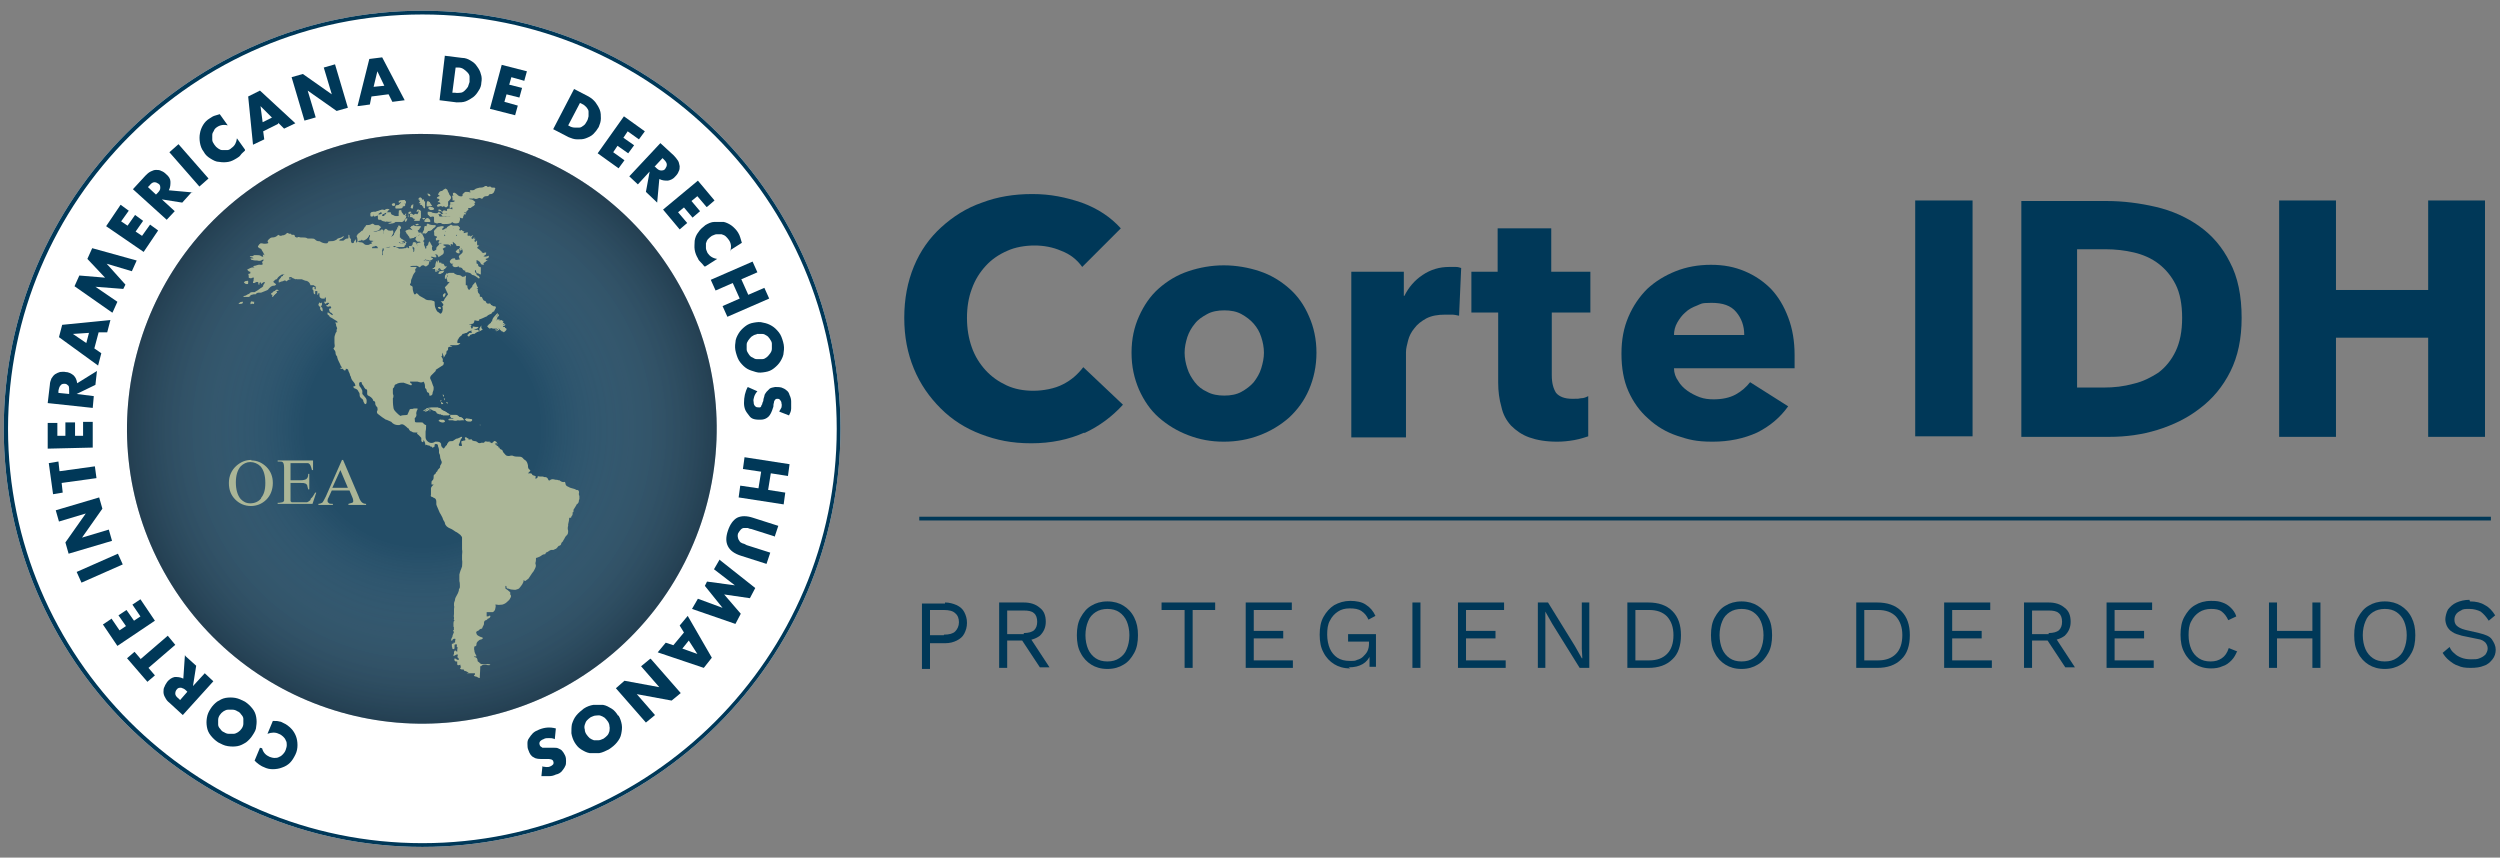 <?xml version="1.0" encoding="UTF-8"?>
<svg xmlns="http://www.w3.org/2000/svg" xmlns:xlink="http://www.w3.org/1999/xlink" version="1.1" viewBox="0 0 466.4 160">
  <rect x="0" y="0" width="466.4" height="160" fill="#808080" stroke="none"/>
  <!-- Generator: Adobe Illustrator 29.5.0, SVG Export Plug-In . SVG Version: 2.1.0 Build 137)  -->
  <defs>
    <style>
      .st0 {
        fill: url(#Degradado_sin_nombre_15);
        mix-blend-mode: multiply;
        opacity: .3;
      }

      .st1 {
        isolation: isolate;
      }

      .st2 {
        fill: #fff;
      }

      .st3 {
        fill: #003858;
      }

      .st4 {
        fill: #abb697;
      }

      .st5 {
        fill: #234d67;
      }
    </style>
    <radialGradient id="Degradado_sin_nombre_15" data-name="Degradado sin nombre 15" cx="78.8" cy="80" fx="78.8" fy="80" r="55" gradientUnits="userSpaceOnUse">
      <stop offset=".4" stop-color="#fff" stop-opacity="0"/>
      <stop offset="1" stop-color="#241f20"/>
    </radialGradient>
  </defs>
  <g class="st1">
    <g id="Capa_1">
      <g>
        <path class="st2" d="M78.8,158C35.7,158,.7,123,.7,80S35.7,2,78.8,2s78,35,78,78-35,78-78,78Z"/>
        <g>
          <path class="st5" d="M126.8,53.3c14.7,26.5,5.2,60-21.4,74.8-26.5,14.7-60,5.2-74.8-21.4-14.7-26.5-5.2-60,21.4-74.8,26.5-14.7,60-5.2,74.8,21.4"/>
          <path class="st0" d="M126.8,53.3c14.7,26.5,5.2,60-21.4,74.8-26.5,14.7-60,5.2-74.8-21.4-14.7-26.5-5.2-60,21.4-74.8,26.5-14.7,60-5.2,74.8,21.4"/>
          <path class="st3" d="M78.8,158C35.7,158,.7,123,.7,80S35.7,2,78.8,2s78,35,78,78-35,78-78,78ZM78.8,2.7C36.2,2.7,1.5,37.4,1.5,80s34.7,77.3,77.3,77.3,77.3-34.7,77.3-77.3S121.4,2.7,78.8,2.7Z"/>
          <g>
            <path class="st4" d="M85.3,44c-.2,0-.3,0-.2-.2,0,0,0,0,0-.1,0-.1,0-.3-.2-.3-.2,0-.2,0-.2.2,0,0,0,.1,0,.1-.2.1-.4.2-.5.3-.1,0,0-.2,0-.2,0,0,.2-.2.1-.3-.1-.2,0-.3.1-.5,0,0,.1-.2.2-.3,0-.1,0-.2,0-.3,0-.1-.1-.2-.2-.3-.1-.2-.3-.2-.4-.1-.2.2-.6.2-.7.6,0,0,0,0-.1,0-.2,0-.3.2-.3.4.1,0,.2.2.3.2h0c-.2.1-.3.2-.5.2.1.2.2.4.4.6-.2,0-.3.1-.5.2,0-.2,0-.3,0-.4,0,0-.2,0-.2-.1,0-.2,0-.5.1-.7,0,0,0,0,0-.1,0-.2,0-.3.2-.4,0,0,.2-.1,0-.3-.1,0-.3,0-.4,0-.1,0-.3.1-.4.1-.2,0-.4.1-.5.3,0,0-.1.1-.2.2-.2.2-.3.3-.2.6,0,0,0,.1,0,.2,0,.4,0,.4.4.5,0,0,.2,0,.3,0,0,0,.1,0,.2,0-.1.1-.2.2-.3.2-.3.1-.4.2-.2.6.1,0,.3-.1.4-.2,0,0,0,0,0,0,0,.2.2.2.4.3.3,0,.5,0,.8,0s.5,0,.6.4c0,0,0,0,0,0,.1,0,.1-.1,0-.2,0-.1,0-.2,0-.2.1,0,.2,0,.3,0,0,0,0,0,.1.1.1,0,.2-.1,0-.3,0,0-.1-.1,0-.3.2.2.4.4.6.6.1.2.2.2.4.2,0,0,.2,0,.2,0,.1,0,.2.2.1.3,0,.1-.1.2-.2.3.1,0,.2,0,.2,0,.2-.2.3-.2.5,0,.2.1.3.3.4.5.2.6.2.7-.3,1.1-.1,0-.2.2-.3.3,0,.2.1.4.2.6-.3,0-.6.2-.9,0,0,0,0-.2,0-.2-.5,0-.6,0-.9.4-.2.2,0,.5.2.6.2,0,.4,0,.6,0,0,0,.2,0,.3-.1,0,.2.2.2.3.2.2,0,.4.1.4.3,0,.2.2.3.5.3,0,.2,0,.3.2.3,0,0,.1,0,.2,0,.3,0,.6,0,.8.4,0,0,.1.1.2.1.3.1.6.3.9.5.1,0,.3,0,.4,0-.1-.1-.2-.3-.4-.4-.2,0-.3-.2-.5-.4.1-.1,0-.2,0-.4,0-.2,0-.2.2-.2,0,0,0,.1,0,.2,0,.3,0,.3.4.4.2,0,.3.1.5.2,0-.3,0-.6,0-.9,0-.1,0-.2,0-.3,0-.1-.1-.2-.2-.2,0,0-.2,0-.2-.1,0-.1-.1-.2-.3-.2-.1,0-.1,0-.1-.2,0-.3,0-.6,0-.8,0,0,0,0,0,0,.2.3.4,0,.6,0,0,.1,0,.2,0,.3,0,.2.1.3.2.4.1.2.4.3.6.2,0,0,0-.2-.1-.3.1,0,.2-.1.3-.2.2-.2.4-.3.6-.4,0,0,0,0,.1,0-.1,0-.3,0-.4,0-.1,0-.2,0-.2-.2.6-.1.6-.2.6-.6-.3,0-.5.1-.8.2-.1,0-.2,0-.2-.1,0,0,.1-.2.2-.2-.3-.3-.6-.6-.9-.7-.2,0-.3-.2-.4-.4,0-.2,0-.3.1-.5,0,0,.1,0,.2-.2,0,0,0,0,0,0-.3,0-.4,0-.4-.3,0-.2,0-.3,0-.5,0,0,0-.1,0-.1,0,0-.1,0-.1,0,0,0,0,.1-.1.2,0,.1-.2.1-.3,0-.1,0,0-.2,0-.3.1-.1.2-.2.3-.3,0,0,0,0,0,0,0,0-.2,0-.3.1-.1,0-.2.1-.3.2,0,0-.2,0-.3,0,.1,0,.3-.2.4-.2-.2,0-.3,0-.4,0,0,0-.1,0-.2-.1,0,0,0-.1,0-.2,0,0,0-.1.1-.2,0-.2-.2-.2-.3-.1-.2,0-.3.1-.5.1,0-.1,0-.2.2-.4-.3.2-.4-.1-.6-.2-.1,0-.2.1-.3.2,0-.3-.2-.3-.4-.4-.1,0-.2,0-.3,0,0,0,0,0,0,.1h-.3c0,.2,0,.4,0,.6M75.4,45.5c.1,0,.2,0,.3-.1.2-.1.2-.2,0-.3-.2-.2-.5-.4-.7-.5-.2,0-.2-.3-.4-.3,0-.2,0-.5,0-.6.1-.3,0-.6,0-.9.3-.2.3-.4,0-.7,0,0-.1,0-.2,0-.2,0-.2,0-.1.2,0,0,0,.2.1.3q-.4,0-.5.4c0,.2-.1.4-.2.5-.1.3-.4.5-.6.6,0,0-.1,0-.2,0,.4-.3.6-.7.4-1.1,0,0-.1,0-.2,0-.2.1-.4,0-.6,0-.1,0-.2-.1-.3-.2-.2-.2-.4-.1-.5.1,0,.2,0,.3,0,.5,0,.1,0,.2-.1.2-.1,0-.2,0-.1-.2,0,0,0-.2,0-.3,0-.1,0-.2-.2-.3-.1,0-.2,0-.3.1,0,0,0,.1,0,.1-.3,0-.5.1-.8.2,0,0-.2,0-.3,0,0,0-.1,0-.3,0,.2-.3.4-.4.7-.4.4,0,.6-.2.8-.4-.2-.2-.3-.3-.5-.4,0,0-.1,0-.2,0,0,0-.2,0-.3,0-.1,0-.2,0-.3-.1-.2-.2-.3-.2-.5-.1-.3.2-.6.2-1,.2-.1.2-.2.5-.4.7,0,0-.1.3-.2.3-.3,0-.4.3-.6.4-.1.1-.3.2-.4.3,0,.4.1.7.2,1.1.1,0,.3-.2.4-.2.2,0,.3,0,.4-.2,0,0,.1.1.2.2.5-.1.9-.4,1.1-.9,0,0,0-.2.2-.2,0,.2,0,.3-.1.5,0,.1-.1.3,0,.4,0,.1.2.2.4.2.1,0,.3,0,.4,0,0,0,.2,0,.2.2-.1,0-.3,0-.4,0,0,0-.2,0-.2,0,0,0,0,.1,0,.2,0,0,0,0,.2,0,.1,0,.3,0,.5,0,.2,0,.3,0,.5,0,.1,0,.2,0,.3,0,0,0,.2,0,.2,0-.4.2-.9.2-1.3,0-.2,0-.3,0-.4.1q.3.4.8.5s0,0,.1,0q.4,0,.3.5s0,0,0,0c.4,0,.9,0,1.3-.1.4-.1.8-.3,1.2-.3,0,0,.1,0,.2,0,.3-.1.6,0,.8.1,0,0,.1,0,.2,0,.2,0,.4,0,.7,0,.1,0,.2,0,.3,0,.2,0,.2,0,.3-.2,0,0,0-.2,0-.2-.2,0-.5,0-.7,0-.2,0-.5,0-.6-.2.2-.3.2-.3.5-.2,0,0,.2,0,.3.1,0,0,0,0,0,0,0,0,0-.1.1-.2.1,0,.2.2.3.3M86.5,40c0,0,.1,0,.2,0,.1,0,.2,0,.2,0,0,0,0-.2,0-.2-.2-.1-.3-.2-.6-.2,0,0,0,0-.1,0,0,0,0-.1.1-.2.5.2.8,0,1.1-.3,0-.1,0-.2-.1-.3.2,0,.4,0,.5,0,.2-.2.4-.3.6-.4,0,0,.2-.2.2-.3-.3-.2-.5-.5-.9-.5-.1,0-.2,0-.3-.2.2-.1.4,0,.5,0,.2,0,.3,0,.5-.1-.2,0-.4,0-.5,0,0,0-.2,0-.3,0,0,0-.1-.1-.1-.2,0,0,0-.1.1-.1.1,0,.3,0,.5,0,0,0,.2,0,.3,0,.3.2.6.1.8,0,.2-.1.3-.1.5,0,0,0,.1,0,.2.1,0,0,.2-.1.2-.2.2-.2.3-.3.6-.3.2,0,.4,0,.5-.2.1-.2.2-.2.4-.2.1,0,.2,0,.3-.1.2-.1.3-.3.4-.6,0,0-.1-.1-.2-.1-.2,0-.4,0-.5,0-.2-.2-.3-.3-.4-.2-.2,0-.4,0-.5-.1,0-.1-.2-.1-.3,0-.3.2-.7.2-1,.3-.3.1-.7.1-1,.4-.1,0-.3.2-.5.1-.2,0-.3,0-.4.2.1,0,.2.1.3.2h0c-.1,0-.2.1-.3.1-.1,0-.3,0-.4-.1-.2,0-.3,0-.4,0-.2.1-.4.2-.5.4,0,0,0,.1,0,.2,0,0,0,.1,0,.2-.3.1-.6,0-.9-.2-.1-.1-.3-.3-.5-.4-.1,0-.3,0-.4,0-.1,0,0,.2,0,.3,0,.2.1.4,0,.6,0,0,0,0,0,0,.1,0,.3,0,.4,0v.4c.2,0,.3,0,.6,0-.1,0-.2.2-.3.2-.3,0-.6,0-.8.2,0,0,0,0,0,0-.1,0-.2,0-.4,0,0,.2,0,.4,0,.7.1,0,.2-.1.3-.2,0,0,.1,0,.2,0,0,0,0,.1,0,.2,0,0,0,.2,0,.3.1.1.3,0,.4.3-.2,0-.5,0-.7,0-.2-.2-.5-.2-.8,0,0,.1,0,.2,0,.4-.1,0-.2,0-.3-.1-.2,0-.3,0-.5.1,0,0,0,0-.1.1-.2-.2-.3-.5-.7-.4,0,.1,0,.2,0,.3.1.2.3,0,.5,0,.1.2.3.3.4.5.1,0,.3,0,.4,0,.3-.2.6,0,.8,0,.2,0,.4.2.6.3,0,0,.1,0,.2,0,0,0,0-.2,0-.2.2,0,.3,0,.4,0,0,0,.1,0,.1,0,.1.1.2.1.4.1.2,0,.4,0,.6.1.2.1.2,0,.3-.1,0,0,0,0,0-.1M81.7,39.9c-.3.2-.6,0-1,0-.3-.3-.6-.2-.9-.2,0,.2,0,.2,0,.3.1.1.3.3.4.4.1.1.2.1.4,0,.3,0,.4,0,.4.3,0,.2,0,.3,0,.5,0,.1,0,.2,0,.3.3.1.5.3.8.1.2,0,.4,0,.5,0,.1.2.3.2.5.2.4,0,.8,0,1.2-.1,0,0,.1,0,.2-.1.1-.2.2-.2.4,0,.2.1.7.1.9,0,0,0,.2-.1.2-.2,0-.2,0-.3.1-.5,0-.2-.2-.3-.4-.3,0,0-.2,0-.2,0-.2-.1-.5-.1-.7,0-.2,0-.4.2-.6,0-.3,0-.5,0-.8,0-.2,0-.3,0-.5,0-.2,0-.4,0-.6,0,0,0-.2,0-.3,0,0,0,0,0,0-.1,0,0,0,0,.1,0,0,0,.1,0,.2,0,0-.3-.2-.2-.2-.4M83,35.2c-.2,0-.2.3-.4.3,0,0,0,0,0,0,0,.2-.2.2-.3.2,0,0-.2,0-.3.1-.1.1-.2.3-.3.5.1,0,.3.2.4.3-.2.2-.6,0-.6.4.2.1.5,0,.5.4-.1,0-.2.2-.4.3.3,0,.5,0,.6.3-.2.1-.5,0-.7.4,0,0,.1.1.2.2.3-.2.6-.2.9,0,.1-.2.2-.2.4,0,.1.1.3.1.4,0,0-.2,0-.4,0-.6,0,0,0-.2,0-.3.1-.2.3-.3.4-.4.2-.2.2-.5,0-.7,0-.1-.2-.2-.2-.3,0-.3-.2-.5-.3-.7,0-.2-.2-.3-.5-.3M70.5,40.4s0,0,0,0c0,0,0,.2.1.2.1,0,.3,0,.5,0,0,0,.1.2.2.2.2,0,.5,0,.7.2.1-.1.2,0,.4,0,.2-.2.4-.2.7,0-.2.2-.5,0-.7.3.2.1.4.1.6,0,0,0,0,0,0,0,.3,0,.6-.1.8-.3,0,0,.2,0,.3,0,.2,0,.3,0,.5,0,.3,0,.6,0,.8-.3,0,0,.2-.1.2-.2,0-.2.1-.4.2-.6,0-.1-.1,0-.2,0,0,0,0,.2-.1.2,0,0-.1,0-.2,0,0-.2-.4-.4-.4-.7,0,0,0-.2-.1-.2-.1,0-.3,0-.4.1,0,0,0,.1,0,.2,0,.1,0,.3,0,.4,0,.1,0,.3,0,.4-.4,0-.7.1-1.1-.2-.3,0-.4-.3-.4-.5s0,0,0,0c-.2,0-.3,0-.5,0-.2,0-.3,0-.4.3,0,0,0,.1-.1.1-.2,0-.2.1-.2.3-.1,0-.2,0-.4,0,0-.2,0-.3,0-.4-.3,0-.5.2-.8.1M91.5,60.6c0,.3-.4.3-.4.5,0,0,.1.1.2.2.2,0,.4-.2.6,0,0,0,0,0,.1,0,.2,0,.4,0,.6,0,.1,0,.2-.3.4-.1,0,.3-.4.4-.5.6.3,0,.3-.2.5-.2.2,0,.1-.4.5-.3,0,.1,0,.2,0,.3,0,.1,0,.2.1.2.2,0,.2.1.4.2.5-.4.6-.5.4-.8-.1,0-.3.1-.4,0-.1,0-.2-.2-.1-.4.2,0,.3,0,.4-.3-.2-.1-.3.2-.5,0,0-.2,0-.3.1-.5,0-.1,0-.2-.1-.1-.2,0-.4,0-.5.1,0,0,0,0-.1,0,0,0,0,0,0,0,0,0,.2-.1.3-.2,0,0,0,0,0,0-.2,0-.3,0-.5,0-.1,0-.1.1-.2.2,0,.1-.1.1-.2,0-.1,0,0-.1,0-.2,0,0,0-.2.1-.2.1-.2,0-.5.3-.6,0,0,.2-.2,0-.4-.4.5-1,.9-1,1.6,0,0-.1,0-.2,0,0,0,0,.2,0,.2-.2.2-.3.3-.6.5.2,0,.3,0,.5-.1M75.8,43c.2.2.2.6.5.7,0,0,0,0,0,.1.1.2.2.4.3.5,0,.1.1.1.2.1.3,0,.5,0,.7-.3,0,0,.1,0,.2,0,.1,0,.3-.2.4-.2,0,0,0-.1,0-.2.3,0,.5,0,.5-.3h-.5c0-.1-.1-.3-.2-.4.1,0,.3-.2.4-.3,0,0,0-.1,0-.2,0,0,.3,0,.2-.3-.2,0-.5,0-.7,0-.3,0-.5-.1-.7-.2,0,0-.1.2-.2.2,0,0-.2,0-.2.1.2.2.3.4.5.6-.2.1-.3,0-.4,0,0,0-.2-.1-.3-.1-.2,0-.3,0-.5.1M83.9,77.3c0,0-.1,0-.2-.1-.3-.2-.6-.4-.9-.5,0,0-.2-.1-.2-.1-.2,0-.3-.1-.5-.3-.1-.1-.3-.2-.4-.3,0,0-.2,0-.3,0-.3,0-.6,0-.9,0-.3,0-.7.1-1,.2,0,0,0,0,0,0,0,.2-.3.2-.4.3,0,0-.1.1-.2.2,0,0,0,0,0,0,0,0,0,0,0,0,.3,0,.6-.2.8-.3,0,0,.2-.2.3-.2,0,0,.2,0,.3,0,0,0,0,.1,0,.2.3,0,.6.2.9.3,0,0,.2.1.2.2,0,.2.2.3.4.3.1,0,.2,0,.3,0,.1,0,.2,0,.2.2,0,0-.1,0-.2,0,0,0-.1,0-.2,0,0,0,0,0,0,0,.2,0,.4,0,.5,0,.3,0,.5,0,.8,0,.1,0,.3,0,.4-.2M72.6,39.1c-.1,0-.2,0-.3,0-.2,0-.4,0-.5.1-.1,0-.3.1-.4,0,0,0-.2,0-.3,0-.2,0-.3.1-.5.2-.2,0-.4.1-.6.2-.1,0-.2,0-.4,0-.2,0-.4,0-.5.2,0,.1,0,.3,0,.4,0,.2.1.2.3.2.1,0,.2,0,.2-.2,0,0,0-.1,0-.2.2,0,0,.3.2.4.3,0,.4-.2.7-.2,0-.1,0-.2,0-.3.2,0,.3-.2.5-.3.1,0,.2,0,.2.1,0,0,0,.2,0,.4.2-.1.3-.2.4-.2.1-.1.3-.2.4-.2,0,0,.1,0,.2,0-.1-.2,0-.4.3-.5M81.9,50.4c0,0-.1,0-.2-.2.1-.1.3-.2.3-.3,0-.1.3-.1.4,0,0,0,.1.2.2.3,0,0,.1,0,.2,0,.3,0,.4-.3.6-.5-.1,0-.3,0-.4,0,0-.1-.2-.3-.2-.4-.1-.2-.3,0-.5-.2,0,0,0,0,0-.1,0,0,0,0,0-.1,0,0,0,0,0,0-.2.2-.2.2-.4,0,0,0,0-.1,0-.2,0,0-.1-.1-.2-.2,0,.3-.2.6-.2.9,0,.2,0,.4-.3.4-.1,0-.2,0-.2.2,0,0,0,0,.1,0,.3,0,.4,0,.4.3,0,0,0,.1,0,.2.3,0,.5,0,.7-.3M79.7,41.8c0,.2,0,.3,0,.4,0,0,0,0-.1,0-.2,0-.3,0-.3,0,0,.2,0,.3-.1.4.1.2,0,.3-.1.4,0,.2-.1.3-.2.5,0,0,0,0,0,0,.2-.1.4-.1.6,0q.3-.3.4-.5c0,0,.1,0,.2,0,.2,0,.4,0,.5-.2.2-.2.4-.4.6-.5.1,0,.2-.2,0-.3-.5,0-1,0-1.4-.3M76.1,40.2c0,.2.2.3.4.3.3,0,.5,0,.6.3q.2-.1.4,0c0,.1-.2.3-.3.4.2,0,.3,0,.4,0,0,0,.2,0,.3,0,.2,0,.3,0,.4,0,0-.2,0-.4.2-.5.1,0,0-.2,0-.3,0-.1,0-.2,0-.4,0-.1,0-.2,0-.3-.1,0-.2-.3-.4-.2,0,0,0,.2,0,.2,0,0,0,.1,0,.2,0,0-.2.2-.2.3,0,.1-.2.1-.2,0,0-.1-.2-.1-.3,0,0,0-.1,0-.2.2-.2-.1-.4-.4-.7-.2,0,0,0,.2,0,.3-.1,0-.2,0-.4,0M86.5,78.3c-.1-.2-.2-.4-.5-.4-.1,0-.2,0-.3-.1-.1-.1-.3-.2-.5-.3-.2,0-.3,0-.5,0-.2,0-.3,0-.5,0-.2,0-.2.1-.1.3,0,.2.2.2.4.2,0,0,.2,0,.2.2-.2,0-.3,0-.5,0-.2,0-.4,0-.5.2.2,0,.4,0,.6,0,.4,0,.8.2,1.1,0,.3.1.6,0,.9,0,0,0,.2,0,.3,0M75.4,38c0,0,.1,0,.2,0,.1,0,.2-.1.1-.3,0-.2-.2-.3-.3-.3-.3,0-.7,0-1,.2,0,0,0,0,0,0,0,0,0,.2,0,.2.2,0,.4-.2.5.1-.1,0-.3.1-.3.2-.2.2-.4.3-.6.3-.2,0-.2.1-.2.3,0,0,0,.1,0,.2,0,0,.2,0,.2,0,.2,0,.4,0,.6,0,.2,0,.4,0,.5-.2,0,0,0-.1,0-.2,0,0,0,0,.1,0,.2,0,.3,0,.4-.2,0-.2-.1-.2-.2-.2,0,0,0,0,0,0M78.4,37.5c-.1.2-.2.3-.3.4,0,0,.2,0,.2,0,.3.1.5.2.5.6,0,0,0,0,0,0,.3,0,.3,0,.3-.2,0-.2,0-.3,0-.5,0-.2,0-.4,0-.6,0,0-.2,0-.2.1-.1,0-.2,0-.2-.1,0,0,0-.2,0-.2-.3-.3-.5-.2-.7.2,0,0,0,0,0,0,0,0,0,0,.2,0M77.7,45.3c-.1,0-.2,0-.3-.1-.3,0-.4,0-.4.2,0,.2-.1.5-.4.5.3,0,.5.1.7.3,0,0,0,0,0,0,.3,0,.5-.1.8-.3-.1,0-.2-.1-.3-.2-.3-.2-.3-.2-.2-.5M52,54.2c-.3-.2-.5-.2-.6,0-.1.2-.4.1-.5.4,0,0,0,0,0,0q-.2,0-.3.3c0,0,.2,0,.3.1,0,.1-.2.3,0,.4.2-.4.6-.6.8-.9-.1,0-.2-.1-.3-.2,0,0,0,0,0,0,.2,0,.3,0,.6-.1M79.6,38.5c.1,0,.3,0,.4,0,.2,0,.4,0,.6-.1,0,0,0,0,0-.1,0,0,0,0,0,0-.2,0-.3-.2-.3-.4,0,0-.1-.1-.2-.2-.1,0-.3,0-.3,0,0,.2-.2.3-.1.5,0,.1,0,.2,0,.4M84.4,42.1c.1.2.2.4.3.6,0,0,.1,0,.2.1.2,0,.4,0,.6,0,.1,0,.2,0,.3-.2,0-.1,0-.2-.1-.2,0,0-.2-.1-.2-.2,0,0-.2-.1-.3,0-.1,0-.3,0-.4,0,0,0-.2,0-.3,0M86.8,78.3c.2.3.3.3.6.3.1,0,.3,0,.4,0,0,0,.2,0,.2-.2,0-.1,0-.2-.2-.2-.2,0-.4,0-.7-.1q-.3,0-.4.2M79.2,41.3c.1,0,.3.2.3.1.2,0,.4,0,.6,0,0,0,.2,0,.1-.2,0-.2-.2-.3-.3-.4-.3-.2-.5,0-.6.2,0,0-.1.2-.2.3M81.8,78.5c.5.4.9.4,1.2.2,0-.2-.2-.3-.4-.3,0,0-.2,0-.3,0-.2-.1-.4,0-.5.2M81,39c-.1-.4-.5-.3-.7-.4-.2,0-.3,0-.4.2.2.1.4.3.5.3.2,0,.5,0,.6-.2M85.7,47.1c0-.2,0-.3,0-.5,0-.1-.1-.2-.2,0-.1.1-.2.2-.4.4q.3.4.7.2M60,56.5c0,0-.1.1-.2.2,0,0-.1-.1-.2-.2-.3.3-.2.6.2.8.3-.5.3-.6.2-.7M82.8,50.6c-.1,0-.2,0-.3,0-.2,0-.3,0-.5.1,0,0-.1.1-.2.2,0,0,0,.2,0,.2,0,0,.2,0,.3,0,.2,0,.3-.2.5-.2,0,0,0,0,.1-.2M83.4,51.1c-.2.2-.4.5-.4.7,0,0,0,.1,0,.2,0,0,.2,0,.2,0,0-.1.2-.3.2-.4,0,0,0-.2,0-.3M46.2,52.4c-.2,0-.4,0-.6.2,0,0,0,.2.1.2.1,0,.3.1.4.2.1,0,.2,0,.2-.2,0-.1,0-.2,0-.4M82.8,55.5c.2-.3.4-.5.3-.8,0,0,0,0-.1,0,0,0,0,0,0,0-.4.2-.4.3-.1.7M73.5,38.4s.1,0,.2-.1c0-.1,0-.2,0-.3-.1,0-.2-.2-.4,0,0,0-.2.1-.1.2,0,.1.1.2.4.2M47.2,56.4c-.3-.1-.3-.1-.4,0,0,.1-.1.2,0,.4,0,0,0,0,0,0q.2-.3.4-.1c.1,0,.2,0,.2-.1,0,0,0-.2,0-.3,0,0,0,0,0,0,0,0-.1.1-.2.2M44.5,56.7s0,0,0,0c.2,0,.4,0,.7-.1,0,0,0-.2.1-.3-.4,0-.6.1-.8.4M77.1,38.1c-.4.1-.4.4-.5.7.1,0,.2,0,.3.1,0-.3,0-.5.1-.8M75.5,41.2c.2.2.2.2.3,0,0-.1.1-.3.2-.4-.3,0-.3,0-.5.4M81.7,57.4c.2.2.3.2.5.2.1,0,.1-.1,0-.2-.2-.2-.3-.2-.5,0M76.7,39.6q-.2-.2-.5,0c0,.1,0,.2,0,.3q.2,0,.4-.3M79.7,36.2c.2,0,.2.4.4.4,0,0,0-.2.1-.2-.2-.3-.3-.3-.6-.2M60,57.3s0,0,0,0c0,0-.1.2-.2.2,0,.4.2.5.4.6,0-.2,0-.5-.1-.7M77.9,39.1c0,.1-.2.2-.2.4.3,0,.5-.2.4-.3,0,0-.1,0-.3,0M78.1,41.9c0-.2-.3-.2-.6,0,.2.2.2.2.6,0M90.4,82.8c.3,0,.4,0,.6-.1-.3-.2-.3-.2-.6.1M78.8,40.7c.2.3.3.3.5,0-.2,0-.3,0-.5,0M86.2,46.6c-.1,0-.2-.1-.2-.1,0,0-.2,0-.2.1,0,0,0,.1.1.1,0,0,.1,0,.3-.1M82.7,75.3c-.1-.1-.2-.2-.4-.3,0,.2,0,.3.1.4,0,0,.2,0,.3-.1M87.4,81.9s0,0,0,0c0,0,0-.1-.1-.1,0,0-.1,0-.2,0,0,0,0,.1.1.1,0,0,.1,0,.2,0M82.6,73.6c0,.1,0,.3.2.4,0-.2,0-.3-.2-.4M87.8,82h0c0,.1,0,.2,0,.2,0,0,.1,0,.2,0,0,0,0-.1,0-.2,0,0-.1,0-.2,0M83,74.7c0-.2,0-.3-.2-.4,0,.1.1.2.2.4M83.5,75.3c0-.2,0-.3-.2-.3,0,.2,0,.2.2.3M82.2,73.8s0,0,0,0c0,0-.1,0-.2,0,0,0,0,0-.1,0,.1,0,.2,0,.3,0M82.3,74.6c0,.1,0,.2-.2.3.2,0,.3-.1.2-.3M80.3,76.7h0c0-.1-.2,0-.2,0,0,0,.1,0,.1,0,0,0,0,0,.1,0M92.8,82.7c-.1,0-.2.1-.2.2,0,0,0,0,0,0,0,0,.1,0,.2-.1,0,0,0,0,0-.2M88.5,82.1s0,0,0,0c0,0,0,0,.1,0,0,0,0,0,0,0,0,0-.1,0-.2,0M89.6,79.3s0,0,0,0c0,0,0,0-.1.1h0s0,0,.1,0"/>
            <path class="st4" d="M89.5,126.5c-.3,0-.5-.3-.8-.3,0,0-.2,0-.3-.2.1-.1.3-.1.2-.4-.2,0-.5,0-.7,0-.3,0-.5,0-.8,0,0-.1.3,0,.3-.2-.2,0-.3-.1-.5-.2-.2,0-.3,0-.4-.3,0,0-.1,0-.2,0-.2,0-.3,0-.5-.2.2-.1.2-.3.1-.5,0,0,0-.1,0-.2-.1,0-.2.1-.3.1-.2,0-.3,0-.3-.2,0-.1,0-.3,0-.5,0,0-.2,0-.3,0-.2-.1-.3-.3-.2-.5,0-.1.1-.1.2,0,.1,0,.2.2.4.2,0,0,.1,0,.2,0,0-.3-.1-.4-.3-.5,0,0,0-.1.1-.2,0,0,0-.2,0-.3,0,0-.1,0-.2,0-.2.1-.4.2-.6.3,0-.2,0-.3.1-.4,0-.2,0-.3,0-.4,0,0,.1-.1.2-.3.1.1.2.2.4.3,0-.3,0-.6.1-.8,0,0-.1,0-.2-.2,0-.1.1-.3,0-.4-.2,0-.3,0-.4.1,0,.2,0,.3,0,.4,0,0,0,.2,0,.2,0,0,0,.2-.2.2,0,0-.2,0-.2-.1,0-.2-.1-.3-.1-.5,0-.1,0-.2,0-.4.1,0,.2,0,.3,0,0,0,0-.1,0-.2.1,0,.2,0,.3,0,0-.3,0-.5.1-.7-.3-.1-.5,0-.6.2,0,0,0,.2-.2.1-.1,0,0-.2,0-.3,0-.1.1-.2.2-.4,0-.3.2-.6.3-.9-.1-.1-.3-.3,0-.4,0-.1-.1-.2,0-.3,0,0,0-.2-.1-.3,0-.2,0-.4,0-.6,0-.2,0-.4.2-.5-.1-.1-.2-.2-.1-.4,0,0,0-.1,0-.2-.1-.2,0-.4,0-.7,0-.1,0-.2,0-.4,0-.2,0-.3,0-.5,0-.2.1-.4,0-.6,0-.1,0-.3,0-.4,0-.3.2-.5.2-.8,0-.2.2-.5.3-.7.2-.3.3-.6.4-.9,0-.1,0-.3.1-.4.1-.1.1-.3.1-.4,0-.3,0-.7-.1-1,0,0,0-.1,0-.2,0-.2,0-.4,0-.7,0,0,0-.2,0-.3.1-.5.3-1,.5-1.5,0,0,0,0,0,0,0-.4.1-.8,0-1.3,0-.3,0-.5,0-.8,0-.3.1-.7,0-1.1,0,0,0-.2,0-.3,0-.2,0-.5,0-.7,0-.2,0-.3,0-.5,0-.2,0-.5,0-.7,0-.2-.2-.3-.3-.5-.3-.2-.6-.5-.9-.6-.3-.2-.7-.5-1-.6-.5-.2-.9-.5-1-1,0-.2-.2-.4-.3-.6-.1-.3-.2-.6-.4-.9-.2-.3-.4-.7-.5-1-.1-.3-.3-.6-.4-1,0-.1,0-.3,0-.5,0-.3-.1-.6-.4-.7-.1,0-.3-.2-.4-.2-.2,0-.3-.2-.2-.4,0-.1,0-.2,0-.4,0,0,0-.1,0-.2,0-.2,0-.4,0-.6,0-.1.1-.3.2-.4,0,0,.2-.2.3-.3-.2,0-.3,0-.4,0,0-.1,0-.2,0-.3,0-.2,0-.3.1-.4.3-.2.3-.5.3-.8,0-.2,0-.3.2-.4,0,0,.1-.1.2-.2,0-.2.2-.3.3-.4,0,0,0,0,0,0,0-.3.3-.4.5-.7,0,0,0-.1,0-.2,0-.1.1-.3.2-.4.1-.2.2-.4,0-.7-.1-.2-.2-.5-.2-.8,0-.2-.1-.4-.2-.6,0-.2,0-.4,0-.5,0-.3-.1-.5-.2-.8,0,0,0-.1,0-.2-.2-.2-.5-.3-.7.1,0,0,.1,0,.2.1-.2.1-.3.2-.4.3,0,0-.1,0-.2,0,0,0,0-.1,0-.2,0,0-.1,0-.2.1-.1-.2-.3-.3-.5-.3,0,0,0,0-.1,0-.1-.1-.3-.2-.4,0-.1-.4-.1-.7-.4-1,0,.2,0,.3-.1.4-.3-.1-.3-.2-.3-.5,0,0,0-.2,0-.3-.2-.2-.4-.5-.7-.7,0,0,0,0-.1-.1,0,0,0-.1.1-.2,0,0,0,0,0,0-.1,0-.2,0-.3,0-.3,0-.6,0-.8-.2-.2,0-.4-.2-.5-.4,0,0,0-.2-.2-.2-.2-.2-.4-.4-.7-.6-.3-.2-.5-.2-.9,0,0,0-.2,0-.3,0-.4,0-.9-.2-1.2-.6,0,0,0,0,0,0-.3-.1-.6-.3-.9-.4,0,0,0,0-.1,0-.5-.3-.9-.6-1.4-1-.2-.1-.4-.4-.2-.7.1-.2,0-.4,0-.6-.2-.2-.4-.4-.4-.8,0-.2,0-.3-.3-.4,0,0-.1,0-.1-.2-.2-.4-.5-.6-.9-.8-.1,0-.2-.2-.2-.3,0-.2,0-.4,0-.6,0-.2-.1-.3-.3-.3-.2-.2-.3-.4-.4-.6-.1-.2-.3-.3-.3-.5,0-.2-.1-.3-.3-.2-.1,0-.2.1-.2.3,0,.2,0,.4.2.6.2.2.3.5.4.7,0,0,0,.2,0,.3,0,0,0,.2,0,.3.2.2.4.5.6.7.1.1.2.3.2.5,0,0,0,.2,0,.3,0,.1,0,.3-.2.4-.2,0-.3-.3-.4-.5,0-.3-.2-.5-.4-.6-.2-.2-.3-.3-.3-.6,0-.2,0-.4-.2-.6-.1-.3-.3-.5-.6-.6-.2,0-.3-.2-.4-.3,0-.2.2-.1.4-.2,0-.2-.1-.5-.3-.7-.2-.2-.4-.5-.5-.8,0-.2-.1-.3-.2-.5,0-.3-.2-.5-.3-.8,0-.3-.2-.4-.5-.4,0,0,0,.2,0,.2,0,0,0,0-.1.1-.2,0-.3,0-.4-.3,0,0-.2,0-.3,0,0,0-.2,0-.2-.1,0-.1,0-.1.1-.1,0,0,.1,0,.2,0,0-.1-.1-.2-.2-.3,0,0,0,0,0,0-.2-.6-.6-1.1-.7-1.7,0,0,0-.1,0-.1-.2-.2-.3-.4-.3-.7,0-.2-.1-.4-.3-.6,0,0,0-.1-.1-.2.4-.3.2-.7.2-1,0-.2,0-.4,0-.6,0-.1,0-.3,0-.4,0-.3.1-.5.2-.8,0-.1.1-.2.2-.3,0,0,0-.2,0-.3,0,0,0-.2.1-.3,0,0,0-.2-.1-.3,0-.1-.1-.2-.1-.4,0-.1,0-.2-.1-.3,0,0,0-.2,0-.2.1,0,.3.2.4,0-.1-.2-.3-.3-.5-.4-.3-.2-.6-.4-1-.6,0,0,0-.2-.2-.3,0,0-.2-.1-.2-.2,0,0,0-.2,0-.3.4,0,.5.4,1,.5,0-.2-.2-.4-.4-.5-.2,0-.2-.2-.3-.5,0-.2,0-.3.2-.2,0,0,.1-.1.2-.2,0-.1-.1-.2-.2-.3-.2.1-.4.2-.7,0,0,0,0-.1,0-.2.1,0,.2,0,.3,0,0,0,0-.1,0-.2h.2c0,0,0-.2-.1-.2-.1-.1-.3,0-.6.2-.1-.1-.2-.2-.2-.4,0-.1.2,0,.3,0,0-.2,0-.5,0-.7,0,0,0-.1,0-.1,0,0-.1,0-.2,0,0,0,0,.1,0,.2,0,0-.1,0-.2,0,0,0-.2,0-.3,0-.2,0-.5-.2-.5-.5,0-.2,0-.3,0-.5,0,0-.2,0-.2,0,0,.1,0,.3-.2.3q0-.2,0-.7h-.4v.6c-.3,0-.3-.3-.3-.4,0-.2,0-.4-.2-.5,0,0,0-.2,0-.3,0,0,0-.1.2-.2,0,0,.2.1.3.2,0,0-.1.1-.2.2.1,0,.2,0,.3.1,0-.1,0-.2,0-.3,0,0,0-.2.1-.2-.2,0-.3-.2-.5-.3-.2,0-.4,0-.6,0,0,0,0-.2-.1-.3-.1-.2-.3-.4-.6-.5-.3,0-.6-.2-.9-.3-.2,0-.4,0-.5,0-.1,0-.3,0-.4,0,0,0-.1-.1-.2,0-.2,0-.4-.2-.6-.2,0,0,0,0-.1-.1-.2-.2-.5-.1-.6,0,0,.1,0,.2.1.2,0,0,.2,0,.2,0,0,0,.1,0,.2,0-.1,0-.2.1-.2.1-.3,0-.5.2-.8.4,0,0-.2-.2-.2-.2-.2,0-.4.2-.6.2-.2,0-.4.2-.6.2,0-.1,0-.3,0-.4,0-.1.2-.2.3-.4,0,0,0,0,.1-.1,0-.2.2-.3.4-.3,0,0,0-.1,0-.2.1,0,.2,0,.3-.1,0,0,0,0,0,0-.2,0-.4,0-.5,0-.3.2-.7.4-.9.8,0,0,0,0-.1.1-.3,0-.4.3-.6.4,0,.3.4.3.5.6-.1.1-.2.2-.4.2-.5,0-.7.3-1,.6-.1.2-.2.2-.4.3-.3.1-.7.3-1,.4,0,0-.2,0-.3,0-.3,0-.5,0-.7.3,0,0-.1,0-.2,0-.2,0-.3,0-.5.1-.1,0-.3,0-.3.2,0,.1-.2.1-.3.2-.2,0-.3,0-.5,0-.2,0-.3,0-.5,0,0-.1.1-.2.2-.2.3,0,.5-.3.9-.4,0,0,0,0,0,0,.2-.3.4-.3.7-.3,0,0,.2,0,.3,0,.4-.2.8-.5,1.2-.8.1,0,.3-.2.4-.3,0,0,0-.1,0-.2.1-.2.3-.3.3-.6-.3,0-.4.2-.7.4,0-.2,0-.3,0-.3-.2,0-.2,0-.3.1,0,0,0,.2,0,.3-.1,0-.2,0-.2-.1,0,0,0-.1,0-.2,0-.2-.1-.2-.3-.2-.2,0-.3.2-.5.2,0,0-.1,0-.2,0,0,0,0-.1,0-.2,0,0,.1-.2.1-.2,0-.2,0-.4.1-.6,0,0-.2,0-.3,0-.2.2-.5.1-.7,0,0,0,0-.1,0-.2,0-.2,0-.3-.1-.5,0,0,.2,0,.4-.1,0,0,0-.2,0-.3-.3,0-.4-.2-.6-.4.2-.1.4-.2.6-.3.1,0,.2-.1.3-.1,0,0,.1,0,.2,0,.1,0,.2,0,.3,0,0,0,0,0,0,0,0,0-.2-.1-.3-.2,0,0,.1,0,.2-.1.4,0,.7-.3,1.2-.2.4,0,.5,0,.3-.5,0,0,0,0,0,0,0-.1.2-.2.3-.4,0-.1-.2-.1-.3,0-.3.2-.6.2-.9.1-.3,0-.6,0-.9-.1-.2,0-.2,0-.4-.3.2,0,.4,0,.6,0-.2-.3-.6-.1-.7-.4,0,0,.1,0,.2,0,.2,0,.4,0,.6-.2,0,0,0,0,.1,0,.2,0,.4,0,.5,0,.2,0,.4,0,.6.1s.2.2.5.2c0-.1,0-.2-.1-.4.1,0,.3,0,.4.2-.1-.2-.2-.4-.3-.6-.1-.2-.2-.3-.3-.5,0-.2-.2-.2-.4-.3-.3-.2-.4-.3-.1-.6,0-.1.2-.2.3-.3,0,0,.2,0,.3,0,.3.1.7.1,1,0,.2,0,.2-.1,0-.4,0,0,.1-.2.2-.3.2-.2.4-.4.7-.4.4,0,.7-.1,1-.4,0,0,.1,0,.2-.1.2.3.5.2.7.1.1,0,.3,0,.4-.1.1,0,.2-.1.3-.2.2-.2.3-.2.5,0,0,0,.1,0,.2,0,.2,0,.2,0,.3.2,0,0,.1,0,.2,0,.3,0,.3,0,.4.2,0,.2.1.2.3.3,0,0,.2,0,.2,0,.2-.2.4,0,.6,0,.1,0,.3,0,.4,0,.3,0,.6,0,.9.2.1,0,.3,0,.4,0,.1,0,.2,0,.3,0,.3,0,.5,0,.7.2.2.2.4.3.7.3.1,0,.2,0,.3.1.3.2.7.3,1,.3.2,0,.3,0,.4-.2,0-.2.2-.2.4-.2.3,0,.7,0,1-.2,0,0,.1,0,.2-.1.1-.2.3-.2.5-.3.3,0,.5-.2.7-.3,0,0,.1,0,.2,0-.2.2-.3.4-.6.5-.1,0-.3.1-.3.3.2,0,.5,0,.7,0,0,0,.1,0,.2-.1.2-.2.4-.3.6-.3.2,0,.2,0,.2-.2,0,0,0-.2,0-.3,0,0,0-.1,0-.2.2,0,.2.1.2.3,0,.2.1.4.3.5-.1.2,0,.3,0,.5.1.3.2.3.5.2,0-.3.3-.5.4-.7,0,0,0,.1,0,.2,0,.2,0,.4.2.5,0,0,0,0,0-.1,0-.2.1-.2.3-.1,0,0,.2.1.2.1,0,0,.2,0,.2,0,.2,0,.5.1.6.3.1.1.3.2.5.2,0,0,.1,0,.2,0,.2,0,.4-.1.5-.2,0,0,.2,0,.3,0,.1,0,.3.1.4.2,0,0,.1,0,.2.1,0,.2-.2.2-.3.2-.2,0-.3.1-.3.3,0,0,.1,0,.2,0,0,0,.2,0,.2,0,.2,0,.3,0,.5,0,0,0,.2,0,.2,0,.1,0,.2,0,.2-.1.2-.2.3-.2.5,0,0,0,0,0,.1.1.1.1.1.2,0,.4,0,.3,0,.5,0,.8s0,0,.1.1c.1-.1,0-.2,0-.4,0-.2,0-.4.2-.5,0,0,0-.1,0-.2,0-.3,0-.3.2-.3,0,0,.1,0,.2,0,.3,0,.5,0,.8-.1,0-.2-.1-.2-.2-.1-.3,0-.5,0-.8.1,0,0-.2,0-.3,0,0,0,0-.1,0-.1.2-.3.5-.4.9-.4.1,0,.2,0,.4,0,.2,0,.4,0,.5.2.1.3.3.4.6.2,0,0,0,.2.2.2.1,0,.3.2.4.2.3,0,.7,0,1-.1,0,0,.1,0,.2,0,.2-.2.3-.2.5,0,0,0,0,0,.1,0,0,0,.1,0,0-.2,0,0,0-.1,0-.2.2,0,.4,0,.5,0,.1,0,.2.2.2.3,0,0,0,.1,0,.2.2.2.1.4.1.6.2,0,.2-.2.2-.3,0,0,0,0,0-.1,0-.3,0-.5.3-.6.1,0,.3,0,.4-.3-.1,0-.2,0-.4,0,.1-.2.2-.3.4-.4.1,0,.3,0,.5-.1-.2-.2-.4-.1-.6-.1-.1-.1-.2-.2-.3-.3,0,0,0,0-.1-.1,0-.2.2-.7.4-.8,0,0,.2,0,.3,0,0-.1.1-.2.2-.3.1-.1.2-.1.3,0,0,0,.2.2.2.3.1.2.2.4.3.7,0,0-.1.2-.2.3,0,0,0,.2,0,.2.2.2.2.2.1.4,0,.2.1.4.2.6,0,0,0,.2.1.3.3-.1.1-.3.1-.4.2-.1.3-.2.4-.4,0-.2.1-.4.2-.6,0,.1.2.2.2.3.1.2.2.4.4.7,0,0-.1,0-.1.1,0,0,0,.2,0,.3,0,.1,0,.2.2.4,0,0,.1.1.2,0,.1,0,.3-.2.4-.2,0,0,0-.1,0-.2,0-.2.1-.4.3-.5,0,0,.1-.2.2-.2,0-.2.2-.3.4-.3.1,0,.3,0,.5,0,0,.1,0,.2-.1.3.1.2.4.1.5.4-.2,0-.4.2-.6.3,0,.1.2.3.2.4,0,0,0,.2,0,.3,0,.2-.2.4-.4.5,0,0-.2.1-.3.2,0,0-.2.1-.3.2,0-.1,0-.2-.1-.2,0-.3-.2-.4-.6-.3.1,0,.2.1.3.2,0,0,0,.2,0,.3-.1,0-.2,0-.3,0-.2,0-.3-.1-.5-.1,0,0-.1,0-.2,0,0,.2.3.2.4.3-.1.3-.5.4-.8.5.1.3.1.3,0,.5,0,0,0,.2-.2.3,0,0-.2.1-.3.2,0,0-.2,0-.3-.1-.1-.2-.5-.1-.6,0-.1.1-.2.2-.3.3,0,0,0-.1-.1-.1-.2-.1-.4-.3-.7-.2-.1,0-.3,0-.5,0-.2,0-.3,0-.5.2.1,0,.2,0,.2,0,.3,0,.6,0,.8,0,0,0,.2,0,.2,0,0,0,0,.1,0,.2-.2.1-.3.3-.2.5,0,0,0,.2,0,.2-.3.3-.5.7-.6,1.1,0,0-.1.2-.1.2,0,0-.1.2-.1.3,0,.3,0,.5-.2.7,0,.2,0,.2.2.3.3.1.3.2.3.5,0,.3.1.6.2.9.1.3.3.3.5,0,0,0,0,0,0,0,0,0,.1,0,.2.1.1.1.3.3.4.4.3.2.6.3.9.5.2.2.5.3.8.3s.5,0,.7.1c.4.1.4.1.4.5,0,.5.1.8.3,1.2.1.2.2.4.5.5,0,0,.1.1.2.2,0,0,.2,0,.2,0,0-.1.2-.2.2-.3,0-.1.1-.3.1-.4,0,0,0-.2,0-.2,0-.2,0-.3-.1-.4,0,0,0,0,0,0,.3-.3.3-.4,0-.7,0,0-.1-.2-.3-.3.1,0,.2,0,.3,0,.2,0,.3,0,.4-.3,0,0,0-.1.1-.2.2-.3.4-.5.6-.8-.2-.4-.4-.8-.6-1.3.3-.3.6-.6.9-1,0,0,0,0,0,0,0,0-.1,0-.2,0,0,0-.1,0-.2,0,0-.2-.1-.5-.2-.7.1-.2.4-.4,0-.7.2-.2.4-.3.6-.3.2,0,.5,0,.7,0,.1,0,.2,0,.2.2,0,0,0,0,0,0,.2,0,.4.2.6.2.4,0,.6.1.8.3.1.1.2,0,.4,0,.1,0,.2-.1.3-.2.1.2,0,.3,0,.5,0,.1,0,.2,0,.3,0,0,0,0,0,.1,0,.3,0,.6,0,.9,0,0,.2,0,.3.1,0,.3,0,.5.3.8,0,0,.2-.1.2-.2.1-.1.3-.3.4-.4,0,0,0,0,0,0,0-.4.4-.5.5-.8,0,0,.1,0,.2,0,0,0,0,0,0,.1.1.3.2.6.4.9,0,0,0,0,0,0,0,0-.1.1-.3.2.1,0,.2,0,.3.1-.1.1-.1.3,0,.5,0,0,0,.2.1.2.2.2.3.3.2.6,0,0,.1,0,.2.1,0,0,.1,0,.2,0,.1.2.2.5.4.7,0,0,.2,0,.3.1.2.5.4.5.8.4,0,.1.2,0,.2.3,0,0,0,0,0,0,.3,0,.4.4.8.2,0,.2.3.3,0,.5,0,.2-.2.3-.2.5s0,0,0,0c-.2,0-.4.2-.5.4,0,0-.1.1-.2.1-.3.1-.6.3-.8.5,0,0,0,0-.1,0-.4.2-.8.4-1.2.5,0,0,0,.1,0,.2-.3.2-.6-.1-.9,0,0,.1,0,.3-.1.4,0,0,0,.1-.2.2-.1,0-.2,0-.4.1-.1,0-.2,0-.3.1,0,0,0,0,0,0,0,0,.2,0,.3,0,0,0,.2,0,.2,0,0,0,0,.1-.1.2,0,0,0,0-.2.1,0,0,.1,0,.2,0,0,.1,0,.2,0,.3,0,0,.1.2.3,0,0,0,0-.2,0-.3.2,0,.4.1.6.1.2,0,.3,0,.5,0-.2.4-.5.4-.9.4.2.1.5.2.7.1.1,0,.2.3.4.2,0-.1,0-.2-.1-.3.1-.2.3-.5.4-.7,0,0,0,0,0,0,0,.1,0,.3,0,.4q0,.2.2.3s0,0,.1,0c0,0,0,0,0,0-.2.2-.4.3-.6.4-.1,0-.2,0-.3.1-.1,0-.3.1-.4.2,0,0-.1,0-.1,0,0,.2-.2.2-.4.2-.1,0-.2,0-.3.1,0,0,0,0,0,0-.2,0-.3.1-.4.3-.1.1-.2.1-.3,0-.1-.1-.1-.2,0-.3,0,0,.2-.1.2-.2,0-.1.2-.1.3-.1,0,0,.2,0,.3,0,0,0-.1-.1-.2-.2,0,0,.1-.1.2-.2,0,0,0,0,0,0,0,0-.2,0-.2,0-.3,0-.6.2-.8.4,0,0,0,0,0,0-.3,0-.5.2-.8.2,0,0-.1.2-.2.3-.3.2-.5.4-.6.7-.2.1-.1.4-.2.5,0,.1.1.3.3.2,0,0,.2,0,.3,0-.2.3-.4.4-.8.4-.3,0-.7,0-1.1,0,0,.3.3.1.4.2-.2.1-.2.1-.4.1-.2,0-.3,0-.4.2,0,0,0,.1,0,.2,0,.1,0,.2-.1.3-.2,0-.2.2-.2.3,0,.2,0,.3-.2.5-.1.2-.2.4-.3.5,0,0,0,.1-.1.2,0,0,0,0,0,0,.2-.3,0-.6-.1-.9,0,0,0-.1,0-.2,0,0-.1.1-.1.2,0,0,0,.1,0,.2,0,.2,0,.3-.2.3.2.2.4.5.3.8,0,0,0,.1,0,.2,0,0,.1,0,.2.1,0,.2,0,.3-.1.5h0c-.5.3-.9.6-1.4.9,0,0,0,.2,0,.2-.3.3-.6.6-.9.9-.2.3-.2.5,0,.8.2.4.3.9.5,1.3,0,.1,0,.2,0,.4,0,.3-.2.5-.2.8,0,.3-.3.5-.6.4,0-.3,0-.5-.3-.6-.2,0-.1-.2-.2-.3,0-.2-.1-.4-.3-.5,0-.4,0-.9-.3-1.2-.4.3-.7.1-1.1,0-.1,0-.3,0-.4,0-.2,0-.4,0-.7,0,0,0-.2,0-.3,0,0,.2.1.3.2.3.2.2.2.2,0,.4-.5-.2-.9-.3-1.4-.5,0,0-.1,0-.1,0-.4,0-.9,0-1.3.3-.2,0-.3.2-.3.3,0,.2-.2.4-.3.5,0,0,0,0,0,0,0,.3,0,.5,0,.8,0,.1,0,.3.1.4,0,.1,0,.2,0,.3,0,0,0,.2-.1.3,0,.6,0,1.1.1,1.7,0,.4.3.7.6,1,.2.2.4.4.7.6.4-.2.8-.1,1.3-.2.1-.3.3-.6.4-.9,0-.1.1-.2.3-.2.2,0,.4,0,.5-.1,0,0,.1,0,.2,0,.2,0,.3,0,.5,0,0,0,0,.1,0,.2-.2.3-.3.7-.2,1,0,.2-.1.4-.2.5-.1.1-.2.2-.1.4,0,0,0,0,0,.1,0,.3,0,.4.3.4.3,0,.5,0,.8,0,.2,0,.4,0,.5.2.1.1.3.3.5.3,0,.4,0,.8-.1,1.2,0,.1,0,.3,0,.4,0,.1,0,.3,0,.4,0,0,0,.2,0,.3,0,.4.3.8.8,1,.4.1.7,0,1-.2,0,0,.1,0,.2,0,.4,0,.7,0,.9.4,0,0,0,.1,0,.2,0,.3.2.5.5.7.1-.1.2-.3.3-.4,0-.1.2-.2.3-.3,0,0,0,0,0-.2,0,0,.1,0,.2-.2.1-.3.4-.3.7-.3.1,0,.2,0,.3-.1.3-.2.5-.4.8-.4,0,0,.1,0,.2-.1.1,0,.3-.1.4-.2,0,0,.2,0,.2,0,0,0,0,.2,0,.2-.4.3-.3.8-.6,1.2,0,.1,0,.3.2.3.1,0,.2,0,.4,0,0-.3-.2-.6-.1-.9.1,0,.2,0,.4-.1.4,0,.4-.1.2-.5.2-.2.3-.2.4,0,.1.2.3.3.6.3.1,0,.2,0,.3.1.2.1.4.2.6.2.2,0,.4.1.6.3.2.1.4.1.6,0,.2,0,.3,0,.5,0,.2-.3.2-.3.6-.2.1,0,.3,0,.4,0,0,0,.2,0,.3,0h0c-.1,0-.2,0-.3.1,0,0,0,0,0,0,0,0,0,0,0,0,.2,0,.3.1.5.2,0,0,.1-.2.2-.2.2-.3.3-.3.7,0,0,.3-.3.2-.4.3.2.1.3.3.5.4.1,0,.3.2.2.3,0,0,0,0,.1,0,0,0,.1,0,.1,0,0,.3.2.3.4.4,0,0,.2.2.2.2,0,.2.1.3.2.4.2.2.3.4.5.5.3.1.5.1.8,0,0,0,.2,0,.3,0,.4.2.8.2,1.2.2.3,0,.5,0,.8.3,0,.1.2.2.3.3.4.2.5.6.6,1,0,.2,0,.4.1.6,0,0,.1.2.2.2.2.2.2.2,0,.4,0,0-.2.2-.3.3.1,0,.2,0,.3,0,.2,0,.5,0,.5.3,0,0,.1,0,.2.1.1,0,.2,0,.3.1.2,0,.2.2.1.3,0,0,0,0,0,.1,0,0,0,0,0,.1,0,0,0,0,.1,0,0,0,.2-.1.3-.2,0,0,0,0,0,0,0-.3,0-.3.4-.2.1,0,.2,0,.4,0,.1,0,.3,0,.4.1,0,0,.1,0,.2,0,.3,0,.5.2.6.5,0,.1.2.2.3.1.3-.3.7-.2,1-.1.2,0,.4,0,.6.1.1,0,.3,0,.3.1.3.2.5.3.9.2,0,0,.1.2.1.3,0,.3.2.5.5.6.3.2.7.3,1.1.4.1,0,.3.1.4.2,0,0,0,0,.1,0,.4,0,.5.3.4.7,0,.2,0,.3.1.4,0,0,0,.5,0,.6,0,0-.1.2-.1.3,0,.3-.1.5-.4.7,0,0-.1.1-.1.2-.2.3-.3.5-.5.8,0,0,0,.2,0,.2,0,.2,0,.3-.2.3.1.2,0,.3,0,.5,0,0-.2.2-.2.3,0,.2-.1.2-.4.2,0,.4-.1.8-.2,1.2,0,0,0,.2,0,.3-.1.3-.1.6,0,.9,0,.4,0,.7-.4,1-.2.2-.3.6-.5.8,0,.2-.2.3-.3.4,0,0,0,.1-.1.2,0,.2-.1.3-.3.4-.2,0-.3.2-.4.3,0,.1-.2.2-.3.3-.2,0-.3.2-.5.2-.1,0-.3,0-.4,0-.3.1-.5.3-.7.4-.2,0-.3.2-.4.4-.2,0-.3,0-.4.1,0,0-.1,0-.1,0-.3.3-.8.5-1.2.6,0,.3,0,.6-.1.9,0,0,0,.1,0,.2.2.4,0,.7-.2,1.1-.1.2-.2.4-.4.6-.2.3-.4.6-.6.9,0,.1-.2.2-.3.3-.1.1-.3.2-.4.3-.1,0-.2-.1-.3-.2,0,.6-.4,1-.7,1.4-.2.3-.4.3-.7.4-.2.1-.5,0-.7,0-.3,0-.5-.1-.8-.2-.2,0-.3,0-.3-.3,0-.1,0-.2-.2-.2,0,.2,0,.3,0,.5.3.2.6.4.9.7,0,0,0,0,0,.1,0,.1,0,.2,0,.3.2.2.2.4,0,.7-.1.3-.4.5-.6.7-.2.2-.5.4-.9.5-.3,0-.7.1-1,0,0,0-.1,0-.3,0,.2.3,0,.6,0,.8,0,.2-.3.6-.5.6-.1,0-.2,0-.3,0-.2,0-.4,0-.5,0,0,0-.2,0-.3,0,0,0,0,.1,0,.2,0,.1,0,.2,0,.3,0,0,0,.2,0,.3.1,0,.2,0,.3,0,.1-.1.2-.2.4-.1,0,0,0,0,0,0,0,.2-.1.4-.4.5,0,0-.2,0-.2.2,0,0-.1,0-.2.1-.2,0-.4.2-.4.5,0,0,0,.1,0,.2,0,.2-.2.4-.3.7,0,0,0,.2-.2.2-.2,0-.4.2-.6.4,0,0,0,0-.1,0-.3.2-.3.2-.2.5.1.4.4.4.7.6.1,0,.3.1.5.2,0,.2-.2.2-.3.3-.3,0-.5.2-.7.4-.1.1-.2.3-.2.4,0,.3,0,.4-.3.5,0,0,0,0-.1,0,0,.2-.1.5,0,.7,0,0,0,0,0,0,0,.4.2.7.4,1.1-.1.2-.3,0-.4,0,0,.1,0,.2.1.2.3,0,.5.3.5.6,0,.1,0,.2.2.3.2.1.3.4.6.4,0,0,0,0,.1,0,0,0,0,0,.1,0,.1,0,.3,0,.4,0,.1,0,.3,0,.4,0,.2,0,.4,0,.6.1,0,0-.1.1-.2.1-.2,0-.4,0-.6-.1-.1,0-.2,0-.3,0-.1,0-.3,0-.4.1,0,0,0,0-.1,0,0,.2-.2.2-.3.2,0,.2,0,.3,0,.4h0ZM80.3,48.8c-.1-.2-.3-.3-.5-.3-.2,0-.3,0-.4-.1-.1,0-.2.2-.4.3.3,0,.5,0,.7,0,.2,0,.4,0,.7,0"/>
            <path class="st4" d="M85.3,44c0-.2,0-.4,0-.6h.3s0,0,0-.1c0-.1.2-.2.3,0,.2.1.4.2.4.4.1,0,.2-.1.3-.2.2,0,.3.3.6.2,0,.2-.1.3-.2.4.2,0,.4,0,.5-.1.1,0,.2,0,.3.1,0,0,0,.1-.1.2,0,0,0,.1,0,.2,0,0,.1.1.2.1.1,0,.3,0,.4,0-.1,0-.3.1-.4.2.1.1.2.1.3,0,.1,0,.2-.1.3-.2,0,0,.2,0,.3-.1,0,0,0,0,0,0-.1.1-.2.2-.3.3,0,0-.1.2,0,.3.1,0,.2,0,.3,0,0,0,0-.1.1-.2,0,0,.1,0,.1,0,0,0,0,0,0,.1,0,.2,0,.3,0,.5,0,.3.1.3.4.3,0,0,0,0,0,0,0,0-.1.1-.2.2-.2.1-.2.2-.1.5,0,.2.1.3.4.4.4.1.7.3.9.7,0,0-.1.2-.2.2,0,.1,0,.1.2.1.3,0,.5-.1.8-.2,0,.4,0,.4-.6.6,0,.1,0,.2.2.2.1,0,.3,0,.4,0,0,0,0,0-.1,0-.2,0-.4.2-.6.4,0,0-.2.1-.3.2,0,0,0,.2.1.3-.2,0-.5,0-.6-.2,0-.1-.2-.3-.2-.4,0,0,0-.2,0-.3-.2,0-.4.2-.6,0,0,0,0,0,0,0,0,.3,0,.6,0,.8,0,.1,0,.2.1.2.1,0,.2,0,.3.2,0,0,.1.1.2.1.1,0,.2,0,.2.2,0,.1,0,.2,0,.3,0,.3,0,.6,0,.9-.2,0-.3-.1-.5-.2-.3,0-.3-.1-.4-.4,0,0,0,0,0-.2-.2,0-.2,0-.2.2,0,.1.1.3,0,.4.2.1.3.3.5.4.2,0,.3.2.4.4-.1.2-.2.2-.4,0-.3-.2-.5-.4-.9-.5,0,0-.2,0-.2-.1-.2-.3-.5-.3-.8-.4,0,0-.1,0-.2,0-.2,0-.2,0-.2-.3-.2,0-.4-.1-.5-.3,0-.2-.3-.3-.4-.3-.2,0-.3,0-.3-.2-.1,0-.2,0-.3.1-.2,0-.4.1-.6,0-.3-.1-.4-.4-.2-.6.3-.3.4-.4.9-.4,0,0,0,.2,0,.2.3.1.6-.1.9,0,0-.2-.2-.4-.2-.6.1,0,.2-.2.3-.3.5-.4.5-.5.3-1.1,0-.2-.2-.4-.4-.5-.2-.2-.3-.1-.5,0,0,0-.1,0-.2,0,0-.1.1-.2.2-.3,0-.1,0-.2-.1-.3,0,0-.1,0-.2,0-.2,0-.3,0-.4-.2-.1-.2-.4-.4-.6-.6-.1.1,0,.2,0,.3,0,.1,0,.2,0,.3,0,0,0,0-.1-.1,0-.1-.2-.1-.3,0-.1,0-.1.1,0,.2,0,0,0,.2,0,.2,0,0,0,0,0,0-.1-.3-.4-.4-.6-.4s-.5,0-.8,0c-.2,0-.3,0-.4-.3,0,0,0,0,0,0-.1,0-.3.1-.4.2-.2-.3-.1-.5.2-.6.2,0,.2,0,.3-.2,0,0-.1,0-.2,0-.1,0-.2,0-.3,0-.4,0-.4,0-.4-.5,0,0,0-.1,0-.2-.1-.3,0-.4.2-.6,0,0,.1-.1.2-.2.1-.2.3-.3.5-.3.1,0,.3,0,.4-.1.1,0,.2-.1.4,0,0,.1,0,.2,0,.3-.1.1-.2.2-.2.4,0,0,0,0,0,.1-.2.2-.1.4-.1.7,0,0,.2,0,.2.1,0,.1,0,.2,0,.4.2,0,.3-.1.5-.2-.1-.2-.2-.4-.4-.6.2,0,.3,0,.5-.1h0c-.1-.2-.2-.2-.3-.3,0-.2.2-.3.3-.4,0,0,.1,0,.1,0,0-.4.5-.4.7-.6.1,0,.3,0,.4.1,0,.1.1.2.2.3,0,0,0,.2,0,.3,0,.1,0,.2-.2.3-.1.1-.2.3-.1.5,0,0,0,.2-.1.3,0,0,0,.2,0,.2.2-.1.4-.2.5-.3,0,0,0,0,0-.1,0-.1,0-.2.2-.2.1,0,.2.2.2.3,0,0,0,0,0,.1,0,.2,0,.2.2.2"/>
            <path class="st4" d="M75.4,45.5c-.1,0-.2-.2-.3-.3,0,0,0,.2-.1.2,0,0,0,0,0,0,0,0-.2,0-.3-.1-.3-.2-.3-.2-.5.2.1.3.4.2.6.2.2,0,.5,0,.7,0,0,0,0,.2,0,.2,0,.1-.1.2-.3.2-.1,0-.2,0-.3,0-.2,0-.4,0-.7,0,0,0-.1,0-.2,0-.3-.2-.5-.3-.8-.1,0,0-.1,0-.2,0-.4,0-.8.2-1.2.3-.4.1-.9.2-1.3.1,0,0,0,0,0,0q0-.4-.3-.5s0,0-.1,0q-.5-.1-.8-.5c.1-.2.2-.2.4-.1.4.1.9.1,1.3,0,0-.1-.2-.1-.2,0-.1,0-.2,0-.3,0-.2,0-.3,0-.5,0-.2,0-.3,0-.5,0,0,0-.1,0-.2,0,0,0,0-.1,0-.2,0,0,.1,0,.2,0,.1,0,.3,0,.4,0,0-.2,0-.2-.2-.2-.1,0-.3,0-.4,0-.2,0-.3,0-.4-.2,0-.1,0-.3,0-.4.1-.1.2-.3.1-.5-.1,0-.2,0-.2.2-.2.5-.6.8-1.1.9,0,0-.1-.1-.2-.2-.1.2-.2.2-.4.2-.1,0-.3.1-.4.2,0-.4,0-.7-.2-1.1.1,0,.2-.2.4-.3.2-.1.3-.4.6-.4,0,0,.1-.2.2-.3.1-.3.3-.5.4-.7.4,0,.7,0,1-.2.2-.1.4,0,.5.1,0,.1.2.1.3.1,0,0,.2,0,.3,0,0,0,.2,0,.2,0,.2.1.3.3.5.4-.2.2-.4.4-.8.4-.2,0-.5.1-.7.4.1,0,.2,0,.3,0,0,0,.2,0,.3,0,.3,0,.6-.1.8-.2,0,0,0,0,0-.1,0,0,.1-.2.3-.1.1,0,.2.1.2.3,0,0,0,.2,0,.3,0,.1,0,.2.1.2.1,0,.1,0,.1-.2,0-.2,0-.3,0-.5,0-.3.3-.3.5-.1,0,0,.2.1.3.2.2,0,.4.2.6,0,0,0,.1,0,.2,0,.2.5,0,.8-.4,1.1.1,0,.2,0,.2,0,.3-.1.5-.3.6-.6,0-.2.1-.4.2-.5q.1-.4.5-.4c0,0-.1-.2-.1-.3,0-.2,0-.2.1-.2,0,0,.1,0,.2,0,.2.3.2.4,0,.7,0,.3,0,.6,0,.9,0,.2,0,.4,0,.6.3,0,.3.2.4.3.2.2.5.3.7.5.2.1.2.2,0,.3,0,0-.2,0-.3.1"/>
            <path class="st4" d="M86.5,40s0,0,0,.1c0,.2-.1.2-.3.1-.2-.1-.4-.1-.6-.1-.1,0-.3,0-.4-.1,0,0,0,0-.1,0-.1,0-.3,0-.4,0,0,0,0,.1,0,.2,0,0-.1,0-.2,0-.2,0-.4-.2-.6-.3-.3,0-.5-.2-.8,0,0,0-.2,0-.4,0-.1-.1-.2-.3-.4-.5-.2,0-.4,0-.5,0,0,0,0-.2,0-.3.4-.1.5.2.7.4,0,0,.1,0,.1-.1.2-.2.2-.2.5-.1,0,0,.2,0,.3.1,0-.2,0-.3,0-.4.3-.1.5-.1.8,0,.2.1.4,0,.7,0,0-.2-.3-.2-.4-.3,0,0,0-.2,0-.3,0,0,0-.1,0-.2,0,0-.1,0-.2,0,0,0-.2.1-.3.2,0-.2,0-.5,0-.7.1,0,.3,0,.4,0,0,0,0,0,0,0,.3,0,.5-.2.8-.2,0,0,.1,0,.3-.2-.2,0-.4,0-.6,0v-.4c-.1,0-.3,0-.4,0,0,0,0,0,0,0,.2-.2.1-.4,0-.6,0-.1,0-.2,0-.3.1,0,.3-.1.4,0,.2.1.3.2.5.4.2.2.5.3.9.2,0,0,0-.1,0-.2,0,0,0-.2,0-.2.2-.1.3-.3.5-.4.1,0,.3,0,.4,0,.1,0,.3,0,.4.1.1,0,.2,0,.3,0h0c-.1-.1-.2-.2-.3-.2.1-.2.2-.3.4-.2.1,0,.4,0,.5-.1.3-.3.7-.3,1-.4.3,0,.7,0,1-.3.1,0,.2,0,.3,0,.1.2.3.2.5.1.2,0,.3,0,.4.2.2,0,.4,0,.5,0,0,0,.1,0,.2.1,0,.3-.2.4-.4.6,0,0-.2.1-.3.1-.2,0-.3,0-.4.2-.1.2-.3.3-.5.2-.2,0-.4,0-.6.3,0,0-.1.1-.2.2,0,0-.2,0-.2-.1-.2,0-.3,0-.5,0-.3.2-.5.3-.8,0,0,0-.2,0-.3,0-.2,0-.3,0-.5,0,0,0-.1,0-.1.1,0,0,0,.1.1.2,0,0,.2,0,.3,0,.2,0,.4,0,.5,0-.2,0-.3.2-.5.1-.2,0-.4,0-.5,0,0,.2.2.2.3.2.4,0,.6.3.9.5,0,0-.2.2-.2.3-.2.1-.4.2-.6.4,0,0-.3,0-.5,0,0,.1,0,.2.1.3-.4.3-.7.5-1.1.3,0,0,0,.1-.1.2,0,0,0,0,.1,0,.2,0,.4,0,.6.2,0,0,.1.2,0,.2,0,.1-.1.1-.2,0,0,0-.1,0-.2,0"/>
            <path class="st4" d="M81.7,39.9c0,.2.3.2.2.4,0,0-.1,0-.2,0,0,0,0,0,0,0,0,0,0,.1,0,.1,0,0,.2,0,.3,0,.2,0,.4,0,.6,0,.2,0,.3,0,.5,0,.2-.1.5-.1.8,0,.2,0,.4,0,.6,0,.2,0,.5,0,.7,0,0,0,.2,0,.2,0,.2,0,.4.2.4.3,0,.2,0,.4-.1.5,0,0-.1.2-.2.2-.2.1-.7.1-.9,0-.2-.2-.3-.1-.4,0,0,0-.1.1-.2.1-.4,0-.8,0-1.2.1-.2,0-.4,0-.5-.2-.1-.2-.3-.1-.5,0-.3.1-.5,0-.8-.1-.1,0,0-.2,0-.3,0-.2,0-.3,0-.5,0-.3-.1-.4-.4-.3-.2,0-.3,0-.4,0-.1-.1-.3-.3-.4-.4,0-.1,0-.1,0-.3.3,0,.7,0,.9.2.3,0,.6.2,1,0"/>
            <path class="st4" d="M83,35.2c.2,0,.4.1.5.3,0,.2.2.4.3.7,0,.1.1.2.2.3.2.2.2.5,0,.7-.1.1-.3.3-.4.4,0,0,0,.2,0,.3,0,.2,0,.4,0,.6-.2,0-.3,0-.4,0-.1-.1-.3-.2-.4,0-.3-.2-.5-.2-.9,0,0,0-.1-.2-.2-.2.1-.3.5-.2.7-.4-.1-.2-.4-.2-.6-.3.1-.1.3-.2.4-.3,0-.3-.3-.3-.5-.4,0-.4.4-.2.6-.4-.2-.1-.3-.2-.4-.3,0-.2.2-.3.3-.5,0,0,.2-.1.3-.1.1,0,.3,0,.3-.2,0,0,0,0,0,0,.2,0,.3-.2.4-.3"/>
            <path class="st4" d="M70.5,40.4c.3,0,.5-.2.8-.1,0,.1,0,.2,0,.4.2,0,.3,0,.4,0,0-.1,0-.3.2-.3,0,0,0,0,.1-.1,0-.2.2-.2.4-.3.2,0,.3-.1.5,0,0,0,0,0,0,0,0,.3,0,.5.4.5.3.3.7.2,1.1.2,0-.2,0-.3,0-.4,0,0,0-.3,0-.4,0,0,0-.2,0-.2.1,0,.3-.1.4-.1,0,0,.1.1.1.2,0,.3.3.4.4.7,0,0,.1,0,.2,0,0,0,0-.1.1-.2,0,0,.2,0,.2,0,0,.2-.1.4-.2.6,0,0-.2.1-.2.2-.2.3-.4.4-.8.3-.1,0-.3,0-.5,0-.1,0-.2,0-.3,0-.2.2-.5.3-.8.3,0,0,0,0,0,0-.2.1-.4,0-.6,0,.2-.2.5-.1.7-.3-.2-.2-.5-.2-.7,0-.1,0-.2-.2-.4,0-.2-.1-.5-.1-.7-.2,0,0-.2-.1-.2-.2-.2,0-.3,0-.5,0,0,0,0-.1-.1-.2,0,0,0,0,0,0"/>
            <path class="st4" d="M91.5,60.6c-.2,0-.3,0-.5.1.2-.2.4-.3.6-.5,0,0,0,0,0-.2,0,0,.2,0,.2,0,0-.7.6-1.1,1-1.6.2.2,0,.4,0,.4-.2.1-.2.4-.3.6,0,0,0,.2-.1.2,0,0,0,.2,0,.2,0,0,.2,0,.2,0,0-.1,0-.2.2-.2.2,0,.3,0,.5,0,0,0,0,0,0,0,0,0-.2.1-.3.2,0,0,0,0,0,0,0,0,0,0,.1,0,.2,0,.4,0,.5-.1,0,0,.2,0,.1.1,0,.1,0,.3-.1.5.2.1.3-.2.5,0,0,.2-.2.2-.4.3,0,.2,0,.3.1.4.1,0,.3,0,.4,0,.1.4,0,.4-.4.8-.1,0-.2-.2-.4-.2-.1,0-.2,0-.1-.2,0,0,0-.2,0-.3-.3,0-.3.3-.5.3-.2,0-.3.3-.5.2.2-.2.5-.3.5-.6-.2-.1-.2,0-.4.1-.2-.1-.4-.1-.6,0,0,0,0,0-.1,0-.2-.2-.4,0-.6,0,0,0-.1-.1-.2-.2,0-.2.4-.2.4-.5"/>
            <path class="st4" d="M75.8,43c.2,0,.4-.1.5-.1,0,0,.2,0,.3.1.1,0,.2.2.4,0-.2-.2-.3-.4-.5-.6,0-.1.2,0,.2-.1,0,0,.1-.1.2-.2.2.1.4.3.7.2.2,0,.5,0,.7,0,0,.2-.1.2-.2.3,0,0,0,.1,0,.2-.1,0-.3.2-.4.3,0,.1.1.2.2.4h.5c0,.3-.3.4-.5.3,0,0,0,.2,0,.2-.1,0-.3.2-.4.2,0,0-.1,0-.2,0-.2.3-.4.2-.7.3-.1,0-.2,0-.2-.1,0-.2-.2-.4-.3-.5,0,0,0-.1,0-.1-.3-.1-.3-.5-.5-.7"/>
            <path class="st4" d="M83.9,77.3c-.1.2-.2.2-.4.2-.3,0-.5,0-.8,0-.2,0-.4,0-.5,0,0,0,0,0,0,0,0,0,.1,0,.2,0,0,0,.1,0,.2,0,0-.2,0-.2-.2-.2-.1,0-.2,0-.3,0-.2,0-.3,0-.4-.3,0,0-.1-.2-.2-.2-.3-.1-.6-.2-.9-.3,0,0,0-.1,0-.2,0,0-.2,0-.3,0-.1,0-.2.1-.3.2-.2.2-.5.3-.8.3,0,0,0,0,0,0,0,0,0,0,0,0,0,0,.1-.1.2-.2.1-.1.4-.1.4-.3,0,0,0,0,0,0,.3,0,.6-.2,1-.2.3,0,.6,0,.9,0,0,0,.2,0,.3,0,.2,0,.3.2.4.3.1.1.3.2.5.3,0,0,.2,0,.2.1.3.2.6.4.9.5,0,0,.1,0,.2.1"/>
            <path class="st4" d="M72.6,39.1c-.2.2-.4.3-.3.5,0,0-.2,0-.2,0-.2,0-.3,0-.4.2,0,0-.2.1-.4.2,0-.2,0-.3,0-.4,0-.1,0-.2-.2-.1-.2,0-.3.2-.5.3,0,0,0,.2,0,.3-.3,0-.4.3-.7.2-.1-.1,0-.3-.2-.4,0,0,0,.1,0,.2,0,.2,0,.2-.2.2-.2,0-.2,0-.3-.2,0-.1,0-.2,0-.4.1-.1.3-.2.5-.2.1,0,.3,0,.4,0,.2,0,.4-.2.6-.2.2,0,.3-.1.5-.2.1,0,.2,0,.3,0,.1.1.3.1.4,0,.2-.1.3-.2.5-.1,0,0,.1,0,.3,0"/>
            <path class="st4" d="M81.9,50.4c-.2.2-.4.3-.7.3,0,0,0-.1,0-.2,0-.3,0-.4-.4-.3,0,0,0,0-.1,0,0-.2.1-.2.2-.2.2,0,.3-.2.3-.4,0-.3.1-.5.2-.9,0,0,.2.1.2.2,0,0,0,.1,0,.2.1.2.2.2.4,0,0,0,0,0,0,0,0,0,0,0,0,.1,0,0,0,0,0,.1.2.1.4,0,.5.2,0,.1.2.3.2.4.1,0,.2,0,.4,0-.2.3-.3.5-.6.5,0,0-.2,0-.2,0,0,0-.1-.2-.2-.3-.1-.1-.3-.1-.4,0,0,.2-.2.2-.3.3,0,0,.1.1.2.2"/>
            <path class="st4" d="M79.7,41.8c.4.4.9.4,1.4.3,0,.2,0,.3,0,.3-.2.1-.4.3-.6.5-.1.1-.3.1-.5.2,0,0-.1,0-.2,0q0,.2-.4.5c-.2-.1-.4-.1-.6,0,0,0,0,0,0,0,0-.2.1-.3.2-.5,0-.1.2-.3.1-.4.1-.1,0-.3.1-.4,0-.2.1-.2.3,0,0,0,0,0,.1,0,0-.1,0-.2,0-.4"/>
            <path class="st4" d="M76.1,40.2c.2,0,.3,0,.4,0,0,0,0-.2,0-.3.3-.2.4.1.7.2,0,0,.1-.1.2-.2.1,0,.2,0,.3,0,0,.1.2.1.2,0,0,0,.2-.2.2-.3,0,0,0-.1,0-.2,0,0,0-.2,0-.2.2-.1.3,0,.4.2.1,0,0,.2,0,.3,0,.1,0,.2,0,.4,0,.1,0,.2,0,.3-.2.1-.2.3-.2.5-.1,0-.2.1-.4,0,0,0-.2,0-.3,0-.1,0-.2,0-.4,0,.1-.2.2-.3.3-.4q-.2,0-.4,0c-.1-.2-.3-.4-.6-.3-.2,0-.3,0-.4-.3"/>
            <path class="st4" d="M86.5,78.3c0,0-.2.1-.3,0-.3,0-.6.1-.9,0-.4.3-.8,0-1.1,0-.2,0-.4,0-.6,0,.1-.2.3-.2.5-.2.2,0,.3,0,.5,0,0-.2-.1-.2-.2-.2-.1,0-.3,0-.4-.2,0-.2,0-.3.1-.3.2,0,.3,0,.5,0,.2,0,.4,0,.5,0,.2,0,.4.2.5.3,0,0,.2.2.3.1.2,0,.3.2.5.4"/>
            <path class="st4" d="M75.4,38c0,0,0,0,0,0,0,0,.2,0,.2.2,0,.1-.2.2-.4.2,0,0,0,0-.1,0,0,0,0,.2,0,.2-.1.2-.3.2-.5.2-.2,0-.4,0-.6,0,0,0-.1,0-.2,0,0,0,0-.2,0-.2,0-.2,0-.3.2-.3.3,0,.5-.1.6-.3,0,0,.2-.1.3-.2-.1-.3-.3,0-.5-.1,0,0,0-.2,0-.2,0,0,0,0,0,0,.3-.2.6-.1,1-.2.1,0,.2.1.3.3,0,.1,0,.2-.1.3,0,0-.1,0-.2,0"/>
            <path class="st4" d="M78.4,37.5c0,0-.1,0-.2,0,0,0,0,0,0,0,.2-.4.4-.5.7-.2,0,0,0,.2,0,.2,0,.2,0,.2.2.1,0,0,.1,0,.2-.1,0,.2,0,.4,0,.6,0,.2,0,.3,0,.5,0,.3,0,.3-.3.2,0,0,0,0,0,0,0-.4-.2-.5-.5-.6,0,0-.1,0-.2,0,.1-.1.2-.3.3-.4"/>
            <path class="st4" d="M77.7,45.3c-.1.4-.1.4.2.5,0,0,.1,0,.3.2-.3.2-.6.2-.8.3,0,0,0,0,0,0-.2-.2-.4-.3-.7-.3.3,0,.4-.3.4-.5,0-.3.1-.3.4-.2.1,0,.2,0,.3.1"/>
            <path class="st4" d="M52,54.2c-.2,0-.4,0-.6.1,0,0,0,0,0,0,0,0,.2,0,.3.2-.3.4-.7.5-.8.9-.2-.1,0-.3,0-.4,0,0-.2,0-.3-.1q0-.3.3-.3s0,0,0,0c0-.3.4-.2.5-.4.2-.2.4-.2.6,0"/>
            <path class="st4" d="M79.6,38.5c0-.2,0-.3,0-.4,0-.1,0-.3.1-.5,0-.1.2-.1.3,0,0,0,.2.1.2.2,0,.2.1.3.3.4,0,0,.1,0,0,0,0,0,0,.1,0,.1-.2,0-.4.2-.6.1-.1,0-.2,0-.4,0"/>
            <path class="st4" d="M84.4,42.1c.1,0,.2,0,.3,0,.1,0,.3,0,.4,0,.1,0,.2,0,.3,0,0,0,.2.1.2.2,0,0,.2.1.1.2,0,0-.2.2-.3.2-.2,0-.4,0-.6,0,0,0-.1,0-.2-.1-.1-.2-.2-.3-.3-.6"/>
            <path class="st4" d="M86.8,78.3q.1-.3.4-.2c.2,0,.4,0,.7.1.1,0,.2,0,.2.2,0,0-.1.1-.2.2-.1,0-.3,0-.4,0-.3,0-.4,0-.6-.3"/>
            <path class="st4" d="M79.2,41.3c0-.1.1-.2.2-.3.2-.3.4-.4.6-.2.1,0,.2.3.3.4,0,0,0,.2-.1.2-.2,0-.4,0-.6,0,0,0-.2,0-.3-.1"/>
            <path class="st4" d="M81.8,78.5c.2-.2.3-.3.5-.2,0,0,.2,0,.3,0,.2,0,.3.1.4.3-.3.2-.7.2-1.2-.2"/>
            <path class="st4" d="M81,39c-.2.2-.4.2-.6.2-.2,0-.4-.2-.5-.3.1-.2.3-.3.4-.2.3,0,.6,0,.7.4"/>
            <path class="st4" d="M85.7,47.1q-.4.2-.7-.2c.1-.1.2-.2.4-.4.1-.1.2,0,.2,0,0,.2,0,.3,0,.5"/>
            <path class="st4" d="M60,56.5c.1.2.1.2-.2.7-.4-.2-.4-.4-.2-.8,0,0,.1.1.2.2,0,0,.1-.1.2-.2"/>
            <path class="st4" d="M82.8,50.6c0,0-.1.2-.1.2-.2,0-.3.2-.5.2,0,0-.2,0-.3,0,0,0,0-.1,0-.2,0,0,.1-.2.2-.2.1,0,.3,0,.5-.1,0,0,.2,0,.3,0"/>
            <path class="st4" d="M83.4,51.1c0,.1,0,.3,0,.3,0,.2-.1.3-.2.4,0,0-.1,0-.2,0,0,0,0-.1,0-.2,0-.2.2-.5.4-.7"/>
            <path class="st4" d="M46.2,52.4c0,.1,0,.3,0,.4,0,.1,0,.2-.2.2-.1,0-.3-.1-.4-.2,0,0,0-.1-.1-.2.2,0,.4-.1.6-.2"/>
            <path class="st4" d="M82.8,55.5c-.3-.4-.2-.4.1-.7,0,0,0,0,0,0,0,0,0,0,.1,0,0,.4-.1.6-.3.8"/>
            <path class="st4" d="M73.5,38.4c-.2,0-.3,0-.4-.2,0,0,0-.2.1-.2.1,0,.3,0,.4,0,0,0,.2.1,0,.3,0,0-.2.1-.2.1"/>
            <path class="st4" d="M47.2,56.4c0,0,.1-.1.2-.2,0,0,0,0,0,0,0,0,0,.2,0,.3,0,.1-.1.2-.2.1q-.2-.1-.4.1s0,0,0,0c-.1-.1,0-.3,0-.4.1-.1.2-.1.4,0"/>
            <path class="st4" d="M44.5,56.7c.2-.2.5-.3.8-.4,0,.2-.1.3-.1.3-.3,0-.5,0-.7.1,0,0,0,0,0,0"/>
            <path class="st4" d="M77.1,38.1c0,.3,0,.5-.1.8-.1,0-.2,0-.3-.1,0-.3,0-.5.5-.7"/>
            <path class="st4" d="M75.5,41.2c.2-.4.3-.5.5-.4,0,.1-.1.3-.2.4,0,.2-.1.2-.3,0"/>
            <path class="st4" d="M81.7,57.4c.2-.2.3-.2.5,0,0,.1,0,.2,0,.2-.2,0-.3,0-.5-.2"/>
            <path class="st4" d="M76.7,39.6q-.2.3-.4.3c0-.1,0-.2,0-.3q.3-.2.5,0"/>
            <path class="st4" d="M79.7,36.2c.3-.1.4,0,.6.2,0,0,0,.2-.1.2-.3,0-.2-.3-.4-.4"/>
            <path class="st4" d="M60,57.3c0,.2,0,.5.1.7-.2,0-.3-.2-.4-.6,0,0,.1-.1.2-.2,0,0,0,0,0,0"/>
            <path class="st4" d="M77.9,39.1c.1,0,.2,0,.3,0,0,.1-.2.3-.4.3,0-.2.1-.3.2-.4"/>
            <path class="st4" d="M78.1,41.9c-.4.1-.4.1-.6,0,.3-.2.5-.1.6,0"/>
            <path class="st4" d="M90.4,82.8c.3-.3.4-.3.6-.1-.2,0-.4.2-.6.1"/>
            <path class="st4" d="M78.8,40.7c.2,0,.3,0,.5,0-.2.3-.3.3-.5,0"/>
            <path class="st4" d="M86.2,46.6c-.1,0-.2.1-.3.1,0,0-.1,0-.1-.1,0-.1,0-.1.2-.1,0,0,.1,0,.2.1"/>
            <path class="st4" d="M82.7,75.3c-.1,0-.2,0-.3.1,0-.1,0-.2-.1-.4.1,0,.2.2.4.3"/>
            <path class="st4" d="M87.4,81.9c0,0-.1,0-.2,0,0,0,0,0-.1-.1,0,0,.1,0,.2,0,0,0,0,0,.1.1,0,0,0,0,0,0"/>
            <path class="st4" d="M82.6,73.6c.1,0,.2.2.2.4-.2-.1-.1-.3-.2-.4"/>
            <path class="st4" d="M87.8,82c0,0,.1,0,.2,0,0,0,0,0,0,.2,0,0-.1,0-.2,0,0,0,0-.1,0-.2h0Z"/>
            <path class="st4" d="M83,74.7c0-.1-.1-.2-.2-.4.2,0,.2.2.2.4"/>
            <path class="st4" d="M83.5,75.3c-.1,0-.2-.2-.2-.3.1,0,.2.2.2.3"/>
            <path class="st4" d="M82.2,73.8c0,0-.2,0-.3,0,0,0,0,0,.1,0,0,0,.1,0,.2,0h0Z"/>
            <path class="st4" d="M82.3,74.6c0,.2,0,.2-.2.3,0-.1.1-.2.2-.3"/>
            <path class="st4" d="M80.3,76.7s0,0-.1,0c0,0,0,0-.1,0,0-.1.1-.2.2-.1h0Z"/>
            <path class="st4" d="M92.8,82.7c0,.1,0,.1,0,.2,0,0-.1,0-.2.1,0,0,0,0,0,0,0,0,.1-.1.2-.2"/>
            <path class="st4" d="M88.5,82.1c0,0,.1,0,.2,0s0,0,0,0c0,0,0,0-.1,0,0,0,0,0,0,0"/>
            <path class="st4" d="M89.6,79.3s0,0-.1,0h0c0,0,0-.1.1-.1,0,0,0,0,0,0"/>
            <path class="st4" d="M80.3,48.8c-.2,0-.4,0-.7,0-.2,0-.4,0-.7,0,.2-.1.3-.2.4-.3,0,0,.2.1.4.1.2,0,.4,0,.5.3"/>
          </g>
          <g>
            <path class="st4" d="M46.9,85.8c-1.1,0-2,.4-2.8,1.1-.9.8-1.4,1.9-1.4,3.2s.4,2.3,1.2,3.1c.8.8,1.8,1.2,2.9,1.2s2.1-.4,2.9-1.2c.8-.8,1.2-1.9,1.2-3.1s-.4-2.2-1.2-3c-.8-.8-1.8-1.2-2.8-1.2ZM48.7,93c-.5.6-1.2.9-2,.9s-1.3-.3-1.8-.8c-.6-.7-.9-1.8-.9-3.1s.3-2.3.9-3c.5-.5,1.1-.8,1.8-.8s1.4.3,1.9.8c.6.7.9,1.7.9,3.1s-.3,2.2-.8,2.8Z"/>
            <path class="st4" d="M57.9,93.3c-.2.2-.4.3-.6.4-.2,0-.6,0-1,0h-1.4c-.2,0-.4,0-.5,0,0,0-.1-.1-.2-.2,0,0,0-.3,0-.7v-2.7h1.9c.4,0,.6,0,.8.1.2,0,.3.2.4.3,0,.1.1.4.2.8h.2v-2.9h-.2c0,.5-.1.8-.4,1-.2.1-.5.2-1,.2h-1.9v-3.2h2.3c.4,0,.7,0,.9,0,.2,0,.4.2.5.4.1.2.2.5.3.9h.2v-1.8h-6.6v.2h.3c.3,0,.6,0,.7.2.1.1.2.4.2,1v5.3c0,.4,0,.7,0,.8,0,.1-.1.2-.3.3-.2,0-.4.1-.6.1h-.3v.2h6.5l.7-2.1h-.2c-.3.5-.5.9-.8,1.1Z"/>
            <path class="st4" d="M67.5,93.7c-.2-.2-.4-.5-.6-1.1l-2.9-6.8h-.2l-3,6.8c-.3.6-.5,1-.7,1.2-.1,0-.3.2-.7.2v.2h2.7v-.2c-.4,0-.7,0-.8-.2-.1,0-.2-.2-.2-.3s0-.4.2-.7l.6-1.3h3.3l.5,1.2c.2.4.2.7.2.8s0,.2-.2.3c-.1,0-.3.1-.7.2v.2h3.3v-.2c-.3,0-.6-.1-.8-.3ZM62,91l1.5-3.3,1.4,3.3h-2.9Z"/>
          </g>
          <g>
            <g>
              <path class="st3" d="M48.9,139.6c.2.8.7,1.3,1.4,1.6.3.1.6.2.9.2.3,0,.6,0,.9-.2.3-.1.5-.3.7-.5.2-.2.4-.5.5-.8.1-.3.2-.6.2-.9,0-.3,0-.6-.2-.9-.1-.3-.3-.5-.5-.7-.2-.2-.5-.4-.8-.5-.6-.3-1.3-.3-2.1,0l1-2.4h.2c.4,0,.7,0,1,.1.3,0,.6.2.8.3.5.2,1,.6,1.4,1,.4.4.7.9.9,1.4.2.5.3,1.1.3,1.7s-.1,1.2-.4,1.8c-.3.6-.6,1.1-1,1.5-.4.4-.9.7-1.5.9-.5.2-1.1.3-1.7.3-.6,0-1.1-.1-1.7-.4-.3-.1-.6-.3-.9-.5-.3-.2-.5-.4-.8-.7l1-2.4Z"/>
              <path class="st3" d="M47.1,137.2c-.3.5-.8,1-1.2,1.3-.5.3-1,.6-1.6.7-.6.1-1.1.1-1.8,0s-1.2-.4-1.8-.7c-.6-.4-1-.8-1.4-1.3s-.6-1-.7-1.6c-.1-.6-.1-1.1,0-1.7s.3-1.1.7-1.7c.3-.5.8-1,1.2-1.3.5-.3,1-.6,1.6-.7.6-.1,1.2-.1,1.8,0,.6.1,1.2.4,1.8.7.6.4,1,.8,1.4,1.3.4.5.6,1,.7,1.6.1.6.1,1.1,0,1.7,0,.6-.3,1.1-.7,1.7ZM45.1,135.9c.2-.3.3-.6.3-.9,0-.3,0-.6,0-.9,0-.3-.2-.6-.4-.8-.2-.3-.4-.5-.7-.6-.3-.2-.6-.3-.9-.3s-.6,0-.9,0c-.3,0-.6.2-.8.3-.3.2-.5.4-.7.7-.2.3-.3.6-.3.9,0,.3,0,.6,0,.9,0,.3.2.6.4.8.2.3.4.5.7.6.3.2.6.3.9.3s.6,0,.9,0,.6-.2.8-.3c.3-.2.5-.4.7-.7Z"/>
              <path class="st3" d="M34.6,122.4l2,1.8-.6,3.8,2.2-2.4,1.6,1.5-5.7,6.3-2.5-2.3c-.4-.3-.6-.6-.8-1-.2-.3-.3-.7-.3-1,0-.3,0-.7.2-1,.1-.3.3-.6.5-.9.4-.5.9-.8,1.4-.9.5,0,1,0,1.6.3l.3-4.4ZM35,129.1l-.3-.3c-.3-.3-.6-.4-.9-.5-.3,0-.6,0-.8.3-.2.2-.3.5-.3.8s.2.6.6.9l.3.3,1.4-1.6Z"/>
              <path class="st3" d="M26.3,122.9l5-4.3,1.4,1.7-5,4.3,1.2,1.4-1.4,1.2-3.8-4.4,1.4-1.2,1.2,1.4Z"/>
              <path class="st3" d="M20.8,115.4l1.5,2.2,1.2-.8-1.4-2,1.5-1,1.4,2,1.2-.8-1.5-2.2,1.5-1,2.7,4-7,4.7-2.7-4,1.5-1Z"/>
            </g>
            <g>
              <path class="st3" d="M14.3,106.7l7.7-3.4.9,2-7.7,3.4-.9-2Z"/>
              <path class="st3" d="M20.9,100.9l-8.1,2.4-.6-2.1,3.8-5.4-5,1.5-.6-2.1,8.1-2.4.6,2.1-3.8,5.4,5-1.5.6,2.1Z"/>
              <path class="st3" d="M11.2,87.9l6.5-.9.3,2.2-6.5.9.2,1.8-1.8.3-.8-5.8,1.8-.3.2,1.8Z"/>
              <path class="st3" d="M10.7,78.7v2.6c0,0,1.5,0,1.5,0v-2.5s1.8,0,1.8,0v2.5s1.5,0,1.5,0v-2.6c0,0,1.8,0,1.8,0v4.8c0,0-8.4.2-8.4.2v-4.8c0,0,1.8,0,1.8,0Z"/>
              <path class="st3" d="M18.1,69.1l-.3,2.7-3.5,1.7,3.2.4-.2,2.2-8.4-.9.4-3.4c0-.5.2-.9.3-1.2.2-.3.4-.6.7-.8.3-.2.6-.3.9-.4.3,0,.7-.1,1,0,.6,0,1.1.3,1.5.6.4.4.6.8.7,1.5l3.7-2.3ZM12.9,73.4v-.4c0-.4,0-.8-.1-1-.2-.2-.4-.4-.7-.4s-.6,0-.8.3c-.2.2-.3.5-.4,1v.4s2,.2,2,.2Z"/>
              <path class="st3" d="M18.4,62l-.8,3,1.3.9-.6,2.3-7.3-5.3.6-2.3,9-.9-.6,2.3h-1.6ZM16.6,62.1l-3,.2,2.5,1.7.5-1.9Z"/>
              <path class="st3" d="M20.9,58.3l-7-4.9.9-2,4.8.4-3.3-3.5.9-2,8.3,2.3-.9,2-4.7-1.4,3.5,3.9-.4.8-5.2-.4,4.1,2.8-.9,2Z"/>
              <path class="st3" d="M24.1,39.2l-1.5,2.1,1.2.8,1.4-2,1.5,1.1-1.4,2,1.2.8,1.5-2.1,1.5,1.1-2.7,4-7-4.8,2.7-4,1.5,1.1Z"/>
              <path class="st3" d="M35.8,35.8l-1.8,2-3.8-.6,2.4,2.2-1.5,1.6-6.3-5.7,2.3-2.5c.3-.3.6-.6,1-.8s.7-.3,1-.3c.3,0,.7,0,1,.2.3.1.6.3.9.6.5.4.8.9.8,1.4,0,.5,0,1-.3,1.6l4.4.4ZM29.1,36.3l.3-.3c.3-.3.5-.6.5-.9,0-.3,0-.6-.3-.8s-.5-.3-.8-.3c-.3,0-.6.2-.9.6l-.3.3,1.5,1.4Z"/>
              <path class="st3" d="M33.3,26.9l5.6,6.4-1.7,1.5-5.6-6.4,1.7-1.5Z"/>
              <path class="st3" d="M42.6,23.4c-.8-.2-1.5-.1-2.1.3-.3.2-.5.4-.6.7-.2.3-.3.5-.3.8,0,.3,0,.6,0,.9s.2.6.4.9c.2.3.4.5.7.7.3.2.5.3.8.3.3,0,.6,0,.9,0,.3,0,.6-.2.8-.4.6-.4.9-1,1-1.8l1.5,2.1v.2c-.3.3-.6.5-.8.8s-.4.4-.7.6c-.5.3-1,.6-1.6.7-.6.1-1.1.1-1.7,0-.6,0-1.1-.3-1.6-.6s-1-.7-1.3-1.3c-.4-.5-.6-1.1-.7-1.7-.1-.6-.1-1.2,0-1.7.1-.6.3-1.1.6-1.6.3-.5.7-.9,1.2-1.2.3-.2.6-.4.9-.5s.7-.2,1-.3l1.5,2.1Z"/>
              <path class="st3" d="M51.9,23.1l-2.8,1.4.2,1.5-2.1,1-.9-9,2.2-1.1,6.6,6.1-2.1,1-1.1-1.1ZM50.7,21.9l-2.1-2.1.4,3,1.8-.9Z"/>
              <path class="st3" d="M56.8,22.5l-2.4-8.1,2.1-.6,5.4,3.8-1.5-5,2.1-.6,2.4,8.1-2.1.6-5.4-3.8,1.5,5-2.1.6Z"/>
              <path class="st3" d="M72.4,17.6l-3.1.4-.3,1.5-2.3.3,2.2-8.8,2.4-.3,4.2,8-2.3.3-.7-1.4ZM71.7,16l-1.3-2.7-.7,2.9,2-.2Z"/>
            </g>
            <g>
              <path class="st3" d="M83,10.4l3.2.4c.6,0,1.1.2,1.6.5.5.3.9.6,1.2,1.1.3.4.6.9.7,1.4.2.5.2,1.1.1,1.6,0,.5-.2,1.1-.5,1.5-.3.5-.6.9-1,1.2-.4.3-.9.6-1.4.8-.5.2-1.1.2-1.7.2l-3.2-.4,1-8.4ZM84.4,17.3h.5c.4.1.7,0,1,0,.3,0,.6-.2.8-.4s.4-.4.6-.7c.1-.3.2-.6.3-.9,0-.3,0-.7,0-1s-.2-.6-.4-.8c-.2-.2-.4-.4-.7-.6-.3-.2-.6-.3-1-.3h-.5c0,0-.6,4.6-.6,4.6Z"/>
              <path class="st3" d="M97.9,15.1l-2.5-.7-.4,1.4,2.4.6-.5,1.8-2.4-.6-.4,1.4,2.5.7-.5,1.8-4.7-1.2,2.2-8.2,4.7,1.2-.5,1.8Z"/>
            </g>
            <g>
              <path class="st3" d="M106.9,16.5l2.9,1.5c.5.3.9.6,1.3,1.1.3.4.6.9.8,1.4.2.5.2,1.1.2,1.6,0,.6-.2,1.1-.4,1.6-.3.5-.6.9-1,1.3-.4.4-.9.6-1.4.8-.5.2-1,.2-1.6.2-.6,0-1.1-.2-1.6-.4l-2.9-1.5,3.9-7.5ZM105.8,23.3l.4.2c.3.2.7.3,1,.3.3,0,.6,0,.9,0,.3,0,.5-.2.8-.4s.4-.5.6-.8c.2-.3.2-.6.3-.9,0-.3,0-.6,0-.9,0-.3-.2-.5-.4-.8-.2-.2-.5-.5-.8-.6l-.4-.2-2.2,4.2Z"/>
              <path class="st3" d="M119.2,26l-2.1-1.5-.8,1.2,2,1.4-1.1,1.5-2-1.4-.8,1.2,2.1,1.5-1.1,1.5-3.9-2.8,4.9-6.9,3.9,2.8-1.1,1.5Z"/>
              <path class="st3" d="M122.5,37.7l-2-1.9.7-3.8-2.2,2.4-1.6-1.5,5.8-6.2,2.5,2.3c.3.3.6.7.8,1,.2.3.2.7.3,1,0,.3,0,.7-.2,1-.1.3-.3.6-.6.9-.4.5-.9.7-1.4.8-.5,0-1,0-1.6-.3l-.4,4.4ZM122.1,31l.3.3c.3.3.6.5.9.5.3,0,.6,0,.8-.3s.3-.5.3-.8c0-.3-.2-.6-.5-.9l-.3-.3-1.4,1.5Z"/>
              <path class="st3" d="M131.8,38.6l-1.7-2-1.1.9,1.6,1.9-1.4,1.2-1.6-1.9-1.1.9,1.7,2-1.4,1.2-3.1-3.7,6.5-5.4,3.1,3.7-1.4,1.2Z"/>
              <path class="st3" d="M136.2,46.9c.3-.8.2-1.5-.2-2.1-.2-.3-.4-.5-.6-.7s-.5-.3-.8-.4c-.3,0-.6,0-.9,0s-.6.2-.9.3c-.3.2-.5.4-.7.6-.2.2-.3.5-.4.8,0,.3,0,.6,0,.9,0,.3.2.6.3.9.4.6,1,1,1.8,1.1l-2.2,1.4h-.2c-.3-.4-.5-.6-.7-.8-.2-.2-.4-.4-.5-.7-.3-.5-.5-1-.6-1.6s0-1.1,0-1.7c.1-.6.3-1.1.7-1.6.3-.5.8-.9,1.3-1.3.5-.3,1.1-.6,1.7-.6.6,0,1.2,0,1.7,0,.5.1,1.1.4,1.5.7s.9.8,1.2,1.3c.2.3.3.6.4.9.1.3.2.7.3,1l-2.2,1.4Z"/>
              <path class="st3" d="M138.3,52.1l1.3,2.9,3-1.3.9,2-7.8,3.4-.9-2,3.2-1.4-1.3-2.9-3.2,1.4-.9-2,7.8-3.4.9,2-3,1.3Z"/>
              <path class="st3" d="M140.6,60.2c.6-.1,1.2-.2,1.8,0,.6.1,1.1.3,1.6.6.5.3.9.7,1.3,1.2.4.5.6,1.1.8,1.8.2.7.2,1.3.1,1.9,0,.6-.3,1.2-.6,1.7-.3.5-.7.9-1.2,1.3-.5.4-1,.6-1.6.7-.6.1-1.2.2-1.8,0s-1.1-.3-1.6-.6c-.5-.3-.9-.7-1.3-1.2-.4-.5-.6-1.1-.8-1.8-.2-.7-.2-1.3-.1-1.9,0-.6.3-1.2.6-1.7.3-.5.7-.9,1.2-1.3.5-.4,1-.6,1.6-.7ZM141.1,62.4c-.3,0-.6.2-.9.4-.2.2-.4.4-.6.7-.2.3-.3.5-.3.8,0,.3,0,.6,0,.9,0,.3.2.6.4.9.2.3.4.5.7.6.3.2.5.3.8.3.3,0,.6,0,1,0s.6-.2.9-.4c.2-.2.4-.4.6-.7.2-.3.3-.5.3-.9,0-.3,0-.6,0-.9s-.2-.6-.4-.9c-.2-.3-.4-.5-.6-.6-.3-.2-.5-.3-.8-.3-.3,0-.6,0-1,0Z"/>
              <path class="st3" d="M145.4,76.7c.2-.3.3-.5.4-.7,0-.2.1-.5,0-.7,0-.3-.1-.5-.3-.7-.1-.2-.3-.2-.5-.2-.1,0-.3,0-.4.2,0,0-.2.2-.2.4s-.1.3-.1.5c0,.2,0,.4-.1.6-.2.7-.5,1.3-.8,1.6-.4.4-.9.6-1.5.6-.4,0-.8,0-1.2-.1-.4-.1-.7-.3-.9-.6s-.5-.6-.7-1c-.2-.4-.3-.9-.3-1.4,0-1.1.2-2.1.7-3l1.8.8c-.3.3-.5.7-.6,1-.1.3-.2.7-.1,1,0,.4.1.6.3.8s.4.2.6.2c.1,0,.2,0,.3,0,0,0,.2-.1.2-.2,0-.1.1-.3.2-.4,0-.2.1-.4.2-.6,0-.3.1-.6.2-.9,0-.3.2-.5.4-.8.2-.2.4-.4.6-.6.3-.2.6-.2,1-.3.4,0,.8,0,1.2.1.3.1.7.3.9.5.3.2.5.5.6.9.2.4.3.8.3,1.2,0,.4,0,.9,0,1.3,0,.5-.2.9-.4,1.3l-1.8-.7Z"/>
            </g>
            <g>
              <path class="st3" d="M143.8,88.3l-.5,3.1,3.2.5-.3,2.2-8.4-1.3.3-2.2,3.4.5.5-3.1-3.4-.5.3-2.2,8.4,1.3-.3,2.2-3.2-.5Z"/>
              <path class="st3" d="M144.6,100.1l-4.4-1.4c-.2,0-.5-.1-.7-.2-.3,0-.5,0-.7,0-.2,0-.4.1-.6.3-.2.2-.3.4-.5.7-.1.3-.1.6,0,.9,0,.2.2.4.3.6s.4.3.6.4c.2,0,.5.2.7.3l4.4,1.4-.7,2.1-4.7-1.5c-1.3-.4-2.1-1-2.5-1.8-.4-.8-.4-1.7,0-2.9.4-1.2,1-2,1.7-2.4.8-.4,1.8-.4,3,0l4.7,1.5-.7,2.1Z"/>
              <path class="st3" d="M134.2,104.4l6.7,5.3-1,1.9-4.8-.7,3.1,3.6-1,1.9-8.1-2.8,1.1-1.9,4.6,1.7-3.3-4.1.4-.8,5.2.7-3.9-3,1.1-1.9Z"/>
              <path class="st3" d="M125.6,120.4l2-2.4-.8-1.3,1.5-1.8,4.5,7.8-1.5,1.9-8.6-2.9,1.5-1.8,1.5.5ZM127.3,121l2.8,1-1.6-2.5-1.2,1.5Z"/>
              <path class="st3" d="M121.4,122.9l5.6,6.4-1.7,1.4-6.5-1.2,3.4,3.9-1.7,1.4-5.6-6.4,1.6-1.4,6.5,1.2-3.4-3.9,1.7-1.4Z"/>
              <path class="st3" d="M115.4,133.5c.3.5.5,1.1.6,1.7s0,1.2-.1,1.7c-.1.6-.4,1.1-.8,1.6-.4.5-.9.9-1.5,1.3-.6.3-1.2.6-1.8.7-.6,0-1.2,0-1.8,0-.6-.1-1.1-.4-1.6-.7-.5-.3-.9-.8-1.2-1.3-.3-.5-.5-1.1-.6-1.7,0-.6,0-1.2.1-1.7.2-.6.4-1.1.8-1.6.4-.5.9-.9,1.4-1.3.6-.4,1.2-.6,1.8-.7.6,0,1.2,0,1.8,0,.6.1,1.1.4,1.6.7.5.3.9.8,1.2,1.3ZM113.4,134.6c-.2-.3-.4-.5-.6-.7-.3-.2-.5-.3-.8-.4s-.6,0-.9,0c-.3,0-.6.2-.9.3-.3.2-.5.4-.7.6-.2.2-.3.5-.4.8s-.1.6,0,.9c0,.3.1.6.3.9.2.3.4.5.6.7.3.2.5.3.8.4.3,0,.6,0,.9,0,.3,0,.6-.2.9-.3.3-.2.5-.4.7-.6.2-.2.3-.5.4-.8,0-.3.1-.6,0-.9,0-.3-.1-.6-.3-.9Z"/>
              <path class="st3" d="M101.1,143c.3,0,.6.1.8.1.3,0,.5,0,.7-.1.3-.1.5-.3.6-.4.1-.2.1-.4,0-.6,0-.1-.1-.2-.3-.3s-.3,0-.4-.1c-.2,0-.3,0-.5,0-.2,0-.4,0-.6,0-.8,0-1.4,0-1.8-.3-.5-.2-.8-.7-1-1.3-.2-.4-.2-.8-.2-1.2,0-.4,0-.7.3-1.1.2-.3.4-.6.7-.9.3-.3.7-.5,1.2-.7,1-.4,2-.5,3.1-.2l-.2,2c-.4-.2-.8-.2-1.1-.2-.4,0-.7,0-1,.2-.3.1-.6.3-.7.5-.1.2-.1.4,0,.6,0,.1.1.2.2.3,0,0,.2.1.3.2.1,0,.3,0,.5,0,.2,0,.4,0,.7,0,.3,0,.6,0,.9,0,.3,0,.6,0,.8.1s.5.2.7.4c.2.2.4.5.6.9.2.4.2.8.2,1.1,0,.4,0,.7-.2,1-.1.3-.4.6-.6.9-.3.3-.6.5-1.1.6-.4.2-.8.3-1.3.3-.5,0-.9,0-1.4,0l.2-1.9Z"/>
            </g>
          </g>
        </g>
        <g>
          <path class="st3" d="M202.3,80.7c-2.9,1.3-6.2,2-9.9,2s-6.5-.6-9.4-1.7c-2.9-1.1-5.4-2.7-7.5-4.8-2.1-2.1-3.8-4.5-5-7.4-1.2-2.9-1.8-6-1.8-9.5s.6-6.7,1.8-9.6c1.2-2.9,2.9-5.3,5.1-7.3,2.2-2,4.7-3.6,7.6-4.6,2.9-1.1,6-1.6,9.4-1.6s6.2.6,9.2,1.6c3,1.1,5.4,2.7,7.3,4.8l-7.2,7.2c-1-1.4-2.3-2.4-3.9-3-1.6-.7-3.3-1-5-1s-3.6.3-5.1,1c-1.6.7-2.9,1.6-4,2.8-1.1,1.2-2,2.6-2.6,4.3-.6,1.6-.9,3.4-.9,5.4s.3,3.8.9,5.5c.6,1.7,1.5,3.1,2.6,4.3,1.1,1.2,2.4,2.1,3.9,2.8,1.5.7,3.2,1,5,1s4-.4,5.5-1.2c1.6-.8,2.8-1.9,3.8-3.2l7.4,7c-2,2.2-4.4,4-7.2,5.3"/>
          <path class="st3" d="M245.6,65.8c0,2.5-.5,4.8-1.4,6.9-.9,2.1-2.2,3.8-3.7,5.2-1.6,1.4-3.4,2.5-5.5,3.3-2.1.8-4.3,1.2-6.7,1.2s-4.5-.4-6.6-1.2c-2.1-.8-3.9-1.9-5.5-3.3-1.6-1.4-2.8-3.2-3.7-5.2-.9-2.1-1.4-4.3-1.4-6.9s.5-4.8,1.4-6.8c.9-2,2.1-3.8,3.7-5.2,1.6-1.4,3.4-2.5,5.5-3.2,2.1-.7,4.3-1.1,6.6-1.1s4.6.4,6.7,1.1c2.1.7,3.9,1.8,5.5,3.2,1.6,1.4,2.8,3.1,3.7,5.2.9,2,1.4,4.3,1.4,6.8M235.8,65.8c0-1-.2-2-.5-2.9-.3-1-.8-1.8-1.4-2.5-.6-.7-1.4-1.3-2.3-1.8-.9-.5-2-.7-3.2-.7s-2.3.2-3.2.7c-.9.5-1.7,1-2.3,1.8-.6.7-1.1,1.6-1.4,2.5-.3,1-.5,1.9-.5,2.9s.2,2,.5,2.9c.3,1,.8,1.8,1.4,2.6.6.8,1.4,1.4,2.3,1.8.9.5,2,.7,3.2.7s2.3-.2,3.2-.7c.9-.5,1.7-1.1,2.3-1.8.6-.8,1.1-1.6,1.4-2.6.3-1,.5-1.9.5-2.9"/>
          <path class="st3" d="M272.2,58.9c-.5-.1-.9-.2-1.3-.2-.4,0-.9,0-1.3,0-1.4,0-2.5.2-3.5.7-.9.5-1.7,1.1-2.2,1.8-.6.7-1,1.5-1.2,2.3-.2.8-.4,1.5-.4,2.2v15.9h-10.2v-30.9h9.8v4.5h.1c.8-1.6,1.9-2.9,3.4-3.9,1.5-1,3.1-1.5,5-1.5s.8,0,1.2,0c.4,0,.7.1,1,.2l-.4,9Z"/>
          <path class="st3" d="M289.5,58.1v11.9c0,1.5.3,2.5.8,3.3.6.7,1.6,1.1,3,1.1s1,0,1.6-.1c.6,0,1-.2,1.4-.4v7.5c-.6.2-1.5.5-2.6.7-1.1.2-2.2.3-3.2.3-2.1,0-3.8-.3-5.2-.8-1.4-.5-2.5-1.3-3.4-2.2-.9-1-1.5-2.1-1.8-3.5-.4-1.4-.6-2.9-.6-4.5v-13.1h-5v-7.6h4.9v-8.1h10v8.1h7.3v7.6h-7.3Z"/>
          <path class="st3" d="M334.8,66.3v1.2c0,.4,0,.8,0,1.2h-22.5c0,.9.3,1.7.8,2.4.4.7,1,1.3,1.7,1.8.7.5,1.5.9,2.3,1.2.8.3,1.7.4,2.6.4,1.6,0,3-.3,4.1-.9,1.1-.6,2-1.4,2.7-2.3l7.1,4.5c-1.5,2.1-3.4,3.7-5.8,4.9-2.4,1.1-5.2,1.7-8.3,1.7s-4.5-.4-6.6-1.1c-2.1-.7-3.9-1.8-5.4-3.2-1.6-1.4-2.8-3.1-3.7-5.1-.9-2-1.3-4.4-1.3-7s.4-4.8,1.3-6.9c.9-2.1,2.1-3.8,3.5-5.2,1.5-1.4,3.3-2.5,5.3-3.3,2-.8,4.2-1.2,6.6-1.2s4.4.4,6.3,1.2c1.9.8,3.5,1.9,4.9,3.3,1.4,1.5,2.4,3.2,3.2,5.3.8,2.1,1.2,4.4,1.2,7.1M325.4,62.4c0-1.6-.5-3-1.5-4.2-1-1.2-2.5-1.7-4.6-1.7s-1.9.2-2.7.5c-.8.3-1.6.7-2.2,1.3-.6.5-1.1,1.2-1.5,1.9-.4.7-.6,1.5-.6,2.3h13.1Z"/>
          <rect class="st3" x="357.3" y="37.4" width="10.7" height="44"/>
          <path class="st3" d="M418.2,59.3c0,3.9-.7,7.2-2.1,10-1.4,2.8-3.3,5.1-5.7,6.9-2.3,1.8-5,3.1-7.9,4-2.9.9-5.9,1.3-9,1.3h-16.4v-44h15.9c3.1,0,6.2.4,9.2,1.1,3,.7,5.7,1.9,8.1,3.6,2.4,1.7,4.3,3.9,5.7,6.7,1.5,2.8,2.2,6.3,2.2,10.4M407.1,59.3c0-2.5-.4-4.6-1.2-6.2-.8-1.6-1.9-2.9-3.2-3.9-1.3-1-2.9-1.7-4.6-2.1-1.7-.4-3.5-.6-5.3-.6h-5.3v25.8h5c1.9,0,3.7-.2,5.5-.7,1.8-.4,3.3-1.2,4.7-2.1,1.3-1,2.4-2.3,3.2-4,.8-1.7,1.2-3.7,1.2-6.2"/>
          <polygon class="st3" points="453 81.5 453 63 435.8 63 435.8 81.5 425.2 81.5 425.2 37.4 435.8 37.4 435.8 54.1 453 54.1 453 37.4 463.6 37.4 463.6 81.5 453 81.5"/>
          <g>
            <path class="st3" d="M176.3,112.4c.8,0,1.5.2,2.2.5.6.3,1.1.7,1.4,1.3.3.6.5,1.2.5,2s-.2,1.4-.5,2c-.3.6-.8,1-1.4,1.3-.6.3-1.3.5-2.2.5h-2.8v4.8h-1.5v-12.2h4.3ZM176.1,118.4c1,0,1.7-.2,2.1-.6.4-.4.7-1,.7-1.7s-.2-1.3-.7-1.7c-.4-.4-1.1-.6-2.1-.6h-2.6v4.7h2.6Z"/>
            <path class="st3" d="M191,112.4c1.2,0,2.2.3,3,1,.8.6,1.1,1.5,1.1,2.6s-.4,1.9-1.1,2.6c-.8.6-1.8.9-3,.9h-.1c0,0-3,0-3,0v5.1h-1.5v-12.2h4.6ZM191,118.1c.9,0,1.5-.2,1.9-.5.4-.4.6-.9.6-1.6s-.2-1.3-.6-1.6c-.4-.4-1.1-.5-1.9-.5h-3.1v4.4h3.1ZM191.8,118.4l4,6.1h-1.8l-3.5-5.3,1.2-.8Z"/>
            <path class="st3" d="M206.6,112.2c1.2,0,2.2.3,3,.8.8.5,1.5,1.2,2,2.2s.7,2,.7,3.3-.2,2.4-.7,3.3c-.5.9-1.1,1.7-2,2.2-.8.5-1.8.8-3,.8s-2.2-.3-3-.8c-.8-.5-1.5-1.2-2-2.2-.5-.9-.7-2-.7-3.3s.2-2.4.7-3.3c.5-.9,1.1-1.7,2-2.2.8-.5,1.8-.8,3-.8M206.6,113.6c-.8,0-1.6.2-2.2.6-.6.4-1.1.9-1.4,1.7-.3.7-.5,1.6-.5,2.6s.2,1.9.5,2.6c.3.7.8,1.3,1.4,1.7.6.4,1.3.6,2.2.6s1.6-.2,2.2-.6c.6-.4,1.1-.9,1.4-1.7.3-.7.5-1.6.5-2.6s-.2-1.9-.5-2.6c-.3-.7-.8-1.3-1.4-1.7-.6-.4-1.3-.6-2.2-.6"/>
            <polygon class="st3" points="226.7 112.4 226.7 113.8 222.5 113.8 222.5 124.6 221 124.6 221 113.8 216.7 113.8 216.7 112.4 226.7 112.4"/>
            <polygon class="st3" points="232.4 124.6 232.4 112.4 241 112.4 241 113.8 233.9 113.8 233.9 117.7 239.4 117.7 239.4 119.1 233.9 119.1 233.9 123.2 241.2 123.2 241.2 124.6 232.4 124.6"/>
            <path class="st3" d="M251.9,124.7c-1.2,0-2.2-.3-3-.8-.8-.5-1.5-1.2-2-2.2-.5-.9-.7-2-.7-3.3s.2-2.4.7-3.3c.5-.9,1.2-1.7,2-2.2.9-.5,1.9-.8,3-.8s2.2.2,2.9.7c.8.5,1.4,1.2,1.8,2.1l-1.3.7c-.3-.7-.7-1.2-1.3-1.6-.6-.4-1.3-.5-2.2-.5s-1.6.2-2.2.6c-.6.4-1.1.9-1.5,1.7-.4.7-.5,1.6-.5,2.6s.2,1.9.5,2.6c.3.7.8,1.3,1.4,1.7.6.4,1.4.6,2.3.6s1,0,1.4-.2c.4-.1.8-.3,1.1-.6.3-.3.6-.6.8-1,.2-.4.3-.9.3-1.4v-.4h-3.9v-1.4h5.2v6.1h-1.2v-2.3c0,0,.2,0,.2,0-.3.8-.8,1.4-1.5,1.8-.7.4-1.5.6-2.6.6"/>
            <rect class="st3" x="263.5" y="112.4" width="1.5" height="12.2"/>
            <polygon class="st3" points="272 124.6 272 112.4 280.6 112.4 280.6 113.8 273.5 113.8 273.5 117.7 279 117.7 279 119.1 273.5 119.1 273.5 123.2 280.9 123.2 280.9 124.6 272 124.6"/>
            <polygon class="st3" points="296.5 112.4 296.5 124.6 294.7 124.6 289.6 116.4 288.3 114.1 288.3 114.1 288.3 116 288.3 124.6 286.9 124.6 286.9 112.4 288.8 112.4 293.8 120.5 295.1 122.8 295.2 122.8 295.1 121 295.1 112.4 296.5 112.4"/>
            <path class="st3" d="M307.5,112.4c1.9,0,3.4.5,4.5,1.6,1.1,1.1,1.6,2.6,1.6,4.5s-.5,3.5-1.6,4.5c-1.1,1.1-2.6,1.6-4.5,1.6h-3.9v-12.2h3.9ZM307.7,123.2c1.4,0,2.5-.4,3.3-1.2.8-.8,1.2-2,1.2-3.5s-.4-2.6-1.2-3.5c-.8-.8-1.9-1.2-3.3-1.2h-2.6v9.4h2.6Z"/>
            <path class="st3" d="M324.9,112.2c1.2,0,2.2.3,3,.8.8.5,1.5,1.2,2,2.2.5.9.7,2,.7,3.3s-.2,2.4-.7,3.3c-.5.9-1.1,1.7-2,2.2-.8.5-1.8.8-3,.8s-2.2-.3-3-.8c-.8-.5-1.5-1.2-2-2.2-.5-.9-.7-2-.7-3.3s.2-2.4.7-3.3c.5-.9,1.1-1.7,2-2.2.8-.5,1.8-.8,3-.8M324.9,113.6c-.8,0-1.6.2-2.2.6-.6.4-1.1.9-1.4,1.7-.3.7-.5,1.6-.5,2.6s.2,1.9.5,2.6c.3.7.8,1.3,1.4,1.7.6.4,1.3.6,2.2.6s1.6-.2,2.2-.6c.6-.4,1.1-.9,1.4-1.7.3-.7.5-1.6.5-2.6s-.2-1.9-.5-2.6c-.3-.7-.8-1.3-1.4-1.7-.6-.4-1.3-.6-2.2-.6"/>
            <path class="st3" d="M350.2,112.4c1.9,0,3.4.5,4.5,1.6,1.1,1.1,1.6,2.6,1.6,4.5s-.5,3.5-1.6,4.5c-1.1,1.1-2.6,1.6-4.5,1.6h-3.9v-12.2h3.9ZM350.4,123.2c1.4,0,2.5-.4,3.3-1.2.8-.8,1.2-2,1.2-3.5s-.4-2.6-1.2-3.5c-.8-.8-1.9-1.2-3.3-1.2h-2.6v9.4h2.6Z"/>
            <polygon class="st3" points="362.7 124.6 362.7 112.4 371.3 112.4 371.3 113.8 364.2 113.8 364.2 117.7 369.7 117.7 369.7 119.1 364.2 119.1 364.2 123.2 371.6 123.2 371.6 124.6 362.7 124.6"/>
            <path class="st3" d="M382.2,112.4c1.2,0,2.2.3,3,1,.8.6,1.1,1.5,1.1,2.6s-.4,1.9-1.1,2.6c-.8.6-1.8.9-3,.9h-.1c0,0-3,0-3,0v5.1h-1.5v-12.2h4.6ZM382.2,118.1c.9,0,1.5-.2,1.9-.5.4-.4.6-.9.6-1.6s-.2-1.3-.6-1.6c-.4-.4-1.1-.5-1.9-.5h-3.1v4.4h3.1ZM383.1,118.4l4,6.1h-1.8l-3.5-5.3,1.2-.8Z"/>
            <polygon class="st3" points="393 124.6 393 112.4 401.5 112.4 401.5 113.8 394.5 113.8 394.5 117.7 400 117.7 400 119.1 394.5 119.1 394.5 123.2 401.8 123.2 401.8 124.6 393 124.6"/>
            <path class="st3" d="M417.4,121.4c-.3.7-.6,1.3-1.1,1.8-.5.5-1,.9-1.7,1.1-.6.3-1.4.4-2.1.4-1.2,0-2.2-.3-3-.8-.8-.5-1.5-1.2-2-2.2-.5-.9-.7-2-.7-3.3s.2-2.4.7-3.3c.5-.9,1.1-1.7,2-2.2.8-.5,1.8-.8,3-.8s1.5.1,2.1.3c.6.2,1.1.5,1.6,1,.4.4.8.9,1,1.6l-1.5.7c-.3-.7-.7-1.2-1.2-1.6-.5-.4-1.2-.5-2-.5s-1.6.2-2.2.6c-.6.4-1.1.9-1.5,1.7-.4.7-.5,1.6-.5,2.6s.2,1.9.5,2.6c.3.7.8,1.3,1.4,1.7.6.4,1.3.6,2.2.6s1.5-.2,2.1-.6c.6-.4,1-1,1.3-1.9l1.5.6Z"/>
            <path class="st3" d="M424.8,124.6h-1.5v-12.2h1.5v12.2ZM432.1,119.1h-8v-1.4h8v1.4ZM432.9,124.6h-1.5v-12.2h1.5v12.2Z"/>
            <path class="st3" d="M444.9,112.2c1.2,0,2.2.3,3,.8.8.5,1.5,1.2,2,2.2s.7,2,.7,3.3-.2,2.4-.7,3.3c-.5.9-1.1,1.7-2,2.2-.8.5-1.8.8-3,.8s-2.2-.3-3-.8c-.8-.5-1.5-1.2-2-2.2-.5-.9-.7-2-.7-3.3s.2-2.4.7-3.3c.5-.9,1.1-1.7,2-2.2.8-.5,1.8-.8,3-.8M444.9,113.6c-.8,0-1.6.2-2.2.6-.6.4-1.1.9-1.4,1.7-.3.7-.5,1.6-.5,2.6s.2,1.9.5,2.6c.3.7.8,1.3,1.4,1.7.6.4,1.3.6,2.2.6s1.6-.2,2.2-.6c.6-.4,1.1-.9,1.4-1.7.3-.7.5-1.6.5-2.6s-.2-1.9-.5-2.6c-.3-.7-.8-1.3-1.4-1.7-.6-.4-1.3-.6-2.2-.6"/>
            <path class="st3" d="M460.8,112.2c1.1,0,2,.2,2.8.7.8.4,1.4,1.1,1.9,1.9l-1.2,1c-.5-.8-1-1.3-1.5-1.7-.6-.3-1.3-.5-2.1-.5s-1.2,0-1.6.3c-.4.2-.7.4-.9.7-.2.3-.3.6-.3,1s.1.8.4,1.1c.3.3.8.6,1.6.8l2.6.6c1.2.3,2,.6,2.4,1.2s.7,1.2.7,1.9-.2,1.3-.6,1.8c-.4.5-.9,1-1.6,1.2-.7.3-1.5.4-2.5.4s-1.7-.1-2.3-.4c-.7-.2-1.2-.6-1.7-1-.5-.4-.9-.9-1.2-1.4l1.3-1.1c.2.5.5.9.9,1.2.4.4.8.6,1.3.8.5.2,1.1.3,1.8.3s1.2,0,1.6-.2c.5-.2.8-.4,1.1-.7.2-.3.4-.7.4-1.1s-.1-.7-.4-1.1c-.3-.3-.7-.6-1.5-.7l-2.9-.6c-.7-.2-1.4-.4-1.8-.7-.5-.3-.8-.7-1-1.1-.2-.4-.3-.9-.3-1.3s.2-1.3.5-1.8c.4-.5.9-1,1.6-1.3.7-.3,1.5-.5,2.4-.5"/>
          </g>
          <rect class="st3" x="171.5" y="96.4" width="293.2" height=".7"/>
        </g>
      </g>
    </g>
  </g>
</svg>
